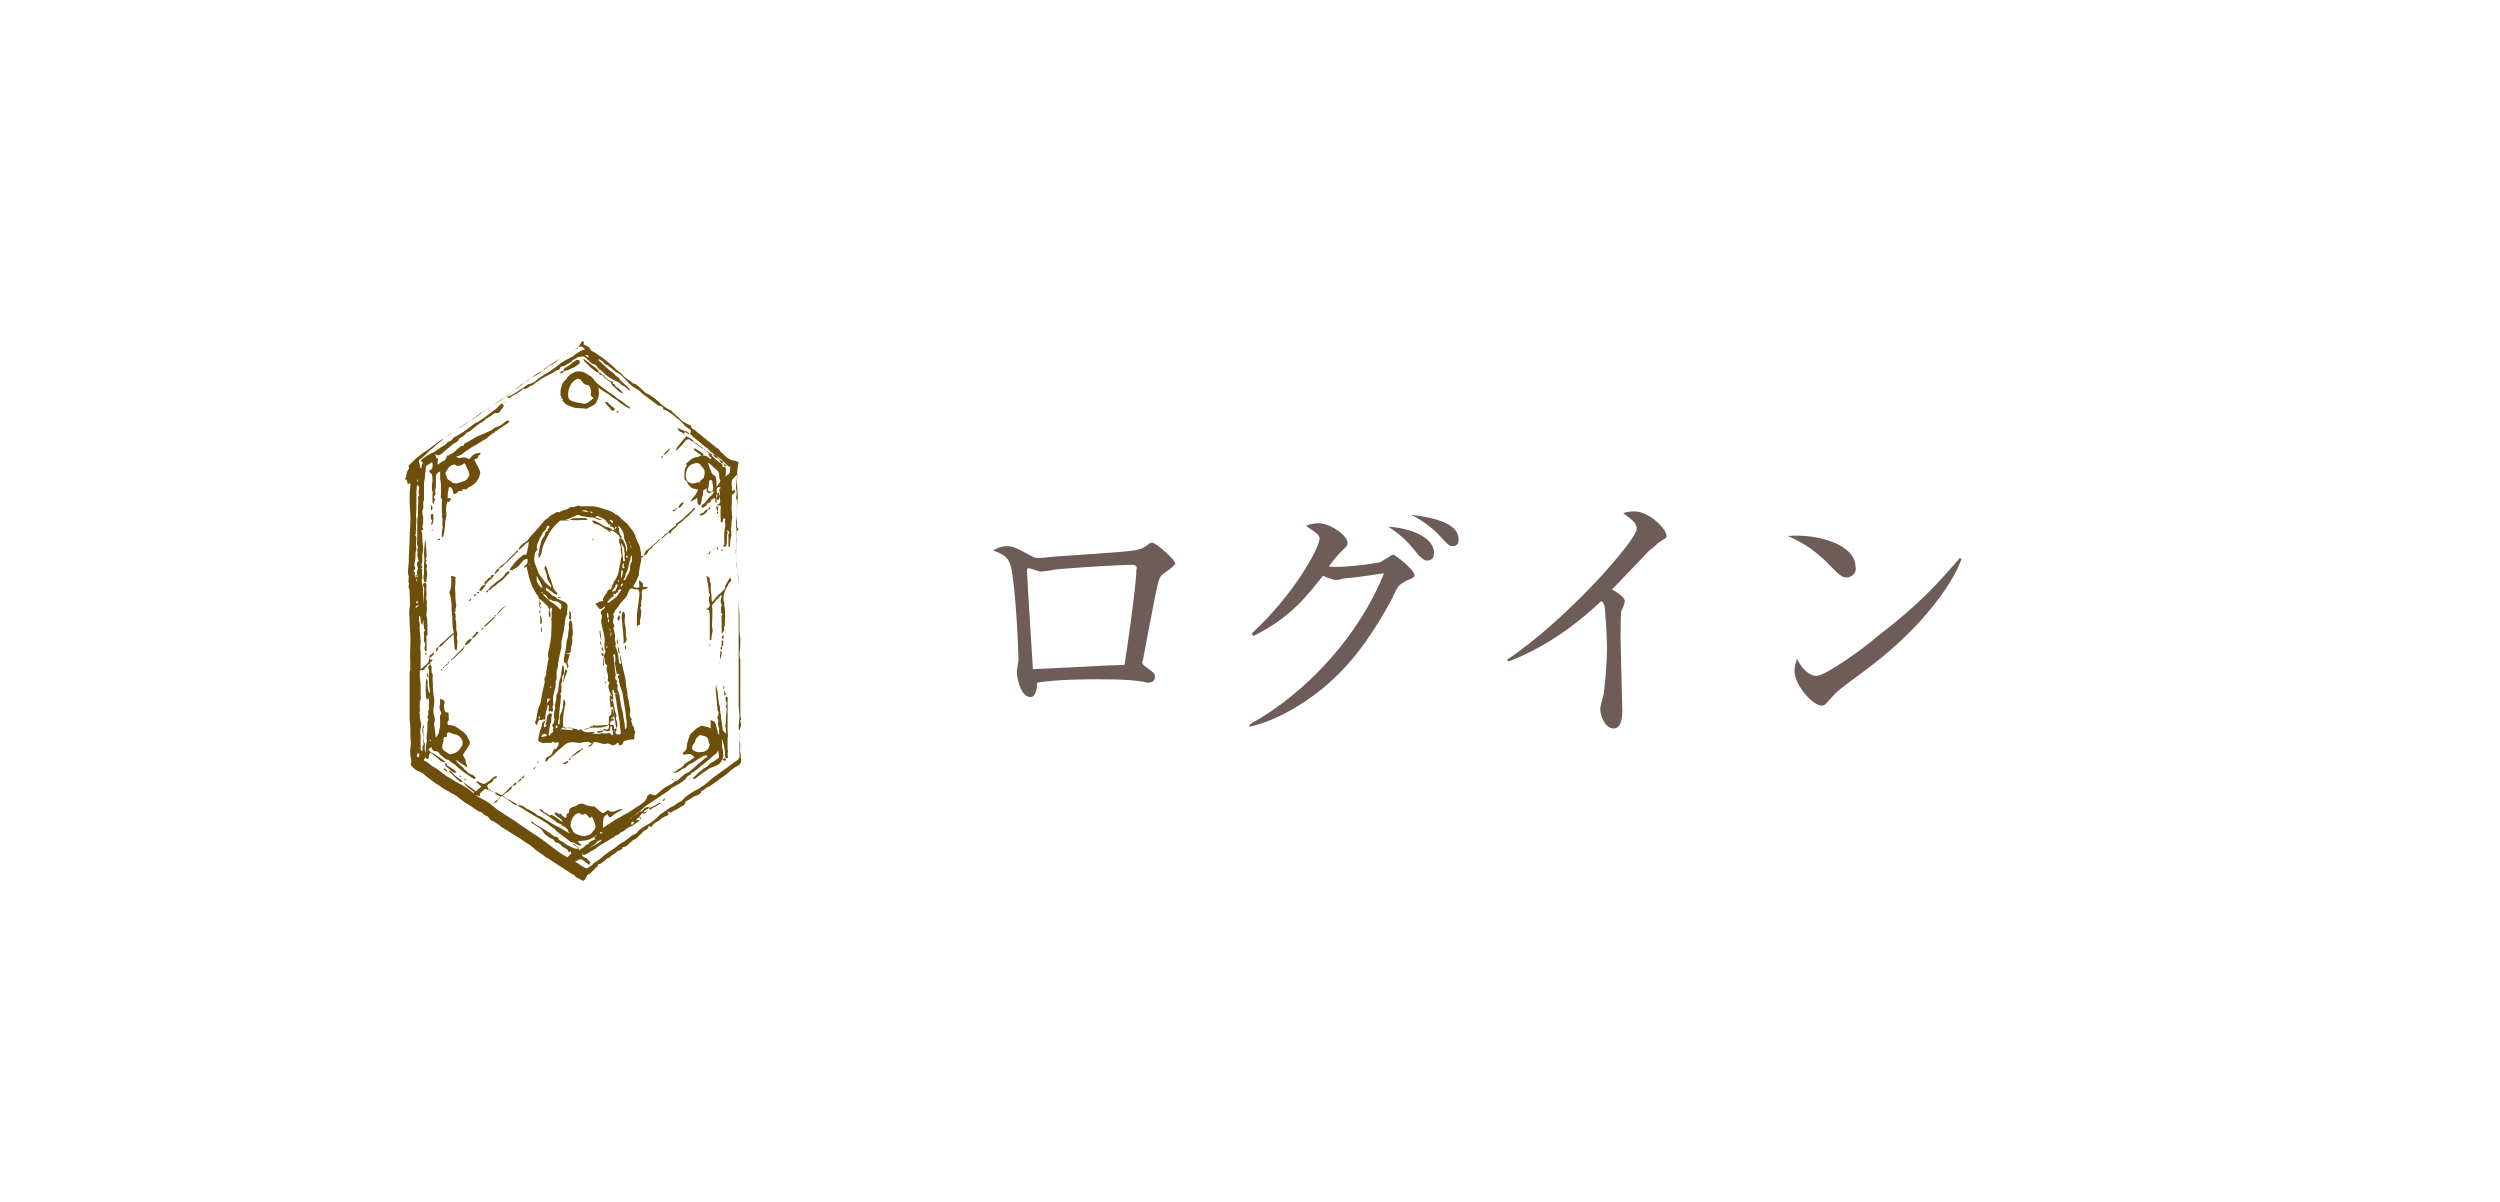 <?xml version="1.0" encoding="utf-8"?>
<!-- Generator: Adobe Illustrator 24.0.1, SVG Export Plug-In . SVG Version: 6.00 Build 0)  -->
<svg version="1.1" id="Layer_1" xmlns="http://www.w3.org/2000/svg" xmlns:xlink="http://www.w3.org/1999/xlink" x="0px" y="0px"
	 viewBox="0 0 294.8 141.7" style="enable-background:new 0 0 294.8 141.7;" xml:space="preserve">
<style type="text/css">
	.st0{fill:#6D5C57;}
	.st1{fill:#6D4F0B;}
</style>
<g>
	<path class="st0" d="M137.4,67.5c-0.7,0.5-0.7,0.5-1.2,2.9c-0.5,2.5-1.1,5.7-1.4,7.3c0,0.1-0.1,0.3-0.1,0.4c0,0.2,0.1,0.3,0.5,0.6
		c0.7,0.5,1,0.7,1,1.1c0,0.7-0.7,0.7-0.8,0.7s-0.4,0-0.5-0.1c-1.4-0.2-2.1-0.3-5.5-0.3c-3.7,0-6,0.2-7.1,0.4c0,0.5-0.1,1.7-0.8,1.7
		c-1.1,0-1.6-2.2-1.6-3c0-0.2,0.2-1.2,0.2-1.4c0-0.8-0.3-8.5-0.9-11c-0.3-1.1-0.8-1.4-2.1-1.9c0.4-0.2,0.9-0.5,1.6-0.5
		c0.8,0,1.3,0.3,2.8,1.1c0.5,0.3,0.7,0.3,1,0.3c0.4,0,1.9-0.2,2.3-0.2c1.4-0.1,7.8-0.5,9-0.7c1-0.2,1.2-0.4,1.6-0.7
		c0.2-0.2,0.3-0.2,0.5-0.2c0.4,0,2.7,2,2.7,2.5C138.1,67,138,67.1,137.4,67.5z M133.5,66.6c-0.9,0-4.9,0.2-8.5,0.5
		c-0.3,0-1.8,0.3-2.3,0.3c-0.2,0-1.2-0.4-1.4-0.4c-0.1,0-0.2,0-0.2,0.3c0,0.5,0.7,11.6,0.7,11.6c1,0,9.6-0.5,10.8-0.5
		c0.2-1.1,1.4-9.4,1.4-11.2C134.1,67,134.1,66.6,133.5,66.6z"/>
	<path class="st0" d="M147.4,85.4c6.7-3.7,12.9-10.5,15.8-17.8c-1.3,0.2-3.3,0.5-4.6,0.6c-0.2,0-0.8,0.2-1,0.2
		c-0.5,0-1.3-0.4-1.6-0.5c-2,2.5-3.8,4.9-8.2,7.1l-0.2-0.3c5-4.6,8-10.1,8-11.2c0-0.3-0.1-0.5-1.6-1.5c0.7-0.3,1.4-0.3,1.5-0.3
		c1.3,0,3.4,1.4,3.4,2.3c0,0.4-0.2,0.5-0.7,1c-0.5,0.5-0.6,0.6-1.5,1.8c1.4,0.2,5.2-0.3,6-0.5c0.3-0.1,1.4-0.9,1.6-0.9
		s2.5,1.8,2.5,2.4c0,0.3-0.1,0.3-1,0.7c-0.7,0.4-1,0.5-1.6,2c-2.8,5.2-5.3,8.2-7.9,10.4c-1.3,1.1-4.9,3.9-9,4.8L147.4,85.4z
		 M169.1,65.2c0,0.5-0.2,0.9-0.8,0.9c-0.4,0-0.5-0.2-1-0.6c-1.1-1.4-1.9-2.3-3.6-3.4C166.5,62.3,169.1,63.4,169.1,65.2z M172,63.6
		c0,0.8-0.5,0.8-0.7,0.8c-0.4,0-0.5-0.1-1.7-1.4c-0.3-0.3-1.4-1.4-3.2-2.3C168.8,61,172,61.6,172,63.6z"/>
	<path class="st0" d="M195.7,63.9c-0.3,0.2-0.5,0.5-1.2,1c-0.2,0.2-3.7,3.9-4.4,4.6c0.5,0.3,1.5,0.9,1.5,1.4c0,0.2-0.3,1-0.4,1.1
		c-0.1,0.2-0.1,2.5-0.1,3.2c0,1.4,0.2,7.5,0.2,8.7c0,0.6-0.1,2-1,2c-1.1,0-1.6-1.6-1.6-2.3c0-0.3,0.3-1.4,0.4-1.7
		c0.2-1.6,0.4-3.9,0.4-5.5c0-1.1-0.2-4.4-0.3-5c-0.1-0.2-0.2-0.5-0.4-0.5c-2,1.9-5.9,5.2-10.9,7.1l-0.2-0.2
		C184.9,73,193,63.6,193,62.4c0-0.7-0.4-1-1.6-1.9c0.4-0.1,0.7-0.2,1.3-0.2c1.8,0,3.8,2.1,3.8,2.8C196.6,63.4,196.5,63.4,195.7,63.9
		z"/>
	<path class="st0" d="M217.7,68.1c-0.5,0-0.9-0.4-1.9-1.4c-2.2-2.3-3.9-3-5-3.5c3.7-0.3,8,1.1,8,3.6C219,67.5,218.4,68.1,217.7,68.1
		z M220.4,78.7c-0.6,0.5-3.5,2.5-4.1,3.2c-0.2,0.2-0.8,0.9-1,1.1c-0.2,0.2-0.4,0.2-0.5,0.2c-1.1,0-3.2-2.5-3.2-4.1
		c0-0.5,0.2-1.1,0.3-1.4c0.7,1.4,1.6,2,2.3,2c1.1,0,5.9-3.5,7.1-4.6c5-3.8,7.3-6.4,9.8-9.3l0.2,0.1
		C230.6,68.1,227.3,73.5,220.4,78.7z"/>
</g>
<g>
	<path class="st1" d="M68.7,40.2c0.2,0.2,0.2,0.2,0.1,0.4c0.4,0.2,0.7,0.3,0.9,0.7l0.1,0.1c0.5,0.2,0.9,0.6,1.4,0.9
		c0.5,0.4,1,0.8,1.5,1.3c0.3,0.3,0.6,0.4,0.8,0.7c0.3,0.4,0.8,0.5,1.1,0.9c0,0,0,0,0.1,0c0.6,0.2,0.9,0.7,1.4,1.1
		c0.1,0.1,0.2,0.1,0.4,0.2c0.5,0.3,1,0.7,1.4,1.1c0.4,0.3,0.7,0.6,1.2,0.8c0.1,0,0.1,0.1,0.2,0.2c0.3,0.3,0.6,0.5,0.9,0.8
		c0.2,0.2,0.4,0.4,0.7,0.5c0.1,0.1,0.2,0.1,0.4,0.2c0.1,0,0.2,0.1,0.2,0.2c0,0.2,0.2,0.3,0.4,0.4c0.4,0.3,0.7,0.6,1.1,0.9
		c0.5,0.4,1,0.8,1.5,1.2c0.2,0.1,0.4,0.3,0.5,0.5c0.3,0.2,0.5,0.5,0.8,0.7c0.2,0.1,0.4,0.3,0.7,0.3c0.2,0,0.4,0.1,0.6,0.2
		c-0.1,0.6-0.2,1.1-0.2,1.7c0,0.4-0.1,0.8-0.1,1.2c0,0.1,0,0.2,0,0.2c0.1,0.4,0.1,0.4,0,1.1c0,0.1,0.1,0.2,0.1,0.4
		c0,0.4,0,0.8,0,1.3c0,0.3,0,0.7-0.1,1.1c0,0.2,0,0.4,0,0.6c0.1,0.6,0.1,1.2,0,1.8c0.2,0.2-0.1,0.5,0,0.7c0,0.2-0.1,0.5,0,0.7
		c0,0.2,0,0.4,0,0.7c0,0.2,0.1,0.4,0.1,0.7c0.1,0.8,0.2,1.6,0.2,2.4c0,0.5,0,1.1,0,1.6c0,0.7,0.1,1.3,0.1,2c0,0.4,0,0.8,0,1.3
		c0,0.4,0,0.8,0.1,1.2c0,0.1,0,0.3,0,0.4c0,0.5,0,0.9-0.1,1.4c0,0.3,0,0.5,0.1,0.8c0,0.6,0,1.1,0,1.7c0,1,0,1.9,0,2.9
		c0,0.6,0,1.1,0,1.7c0,0.1,0,0.2,0,0.2c0,0.2,0.2,0.5,0,0.7v0.1c0.2,0.4,0,0.7-0.1,1c0,0.2,0,0.4,0,0.7c0,0.1,0,0.3,0,0.4v0.1
		c0.2,0.5,0,1,0.1,1.4c0.1,0.3,0,0.7,0.1,1c0,0.3-0.2,0.5-0.4,0.6c-0.4,0.2-0.8,0.5-1.1,0.8s-0.7,0.5-1.1,0.8
		c-0.3,0.3-0.7,0.5-1.1,0.8c-0.1,0.1-0.4,0.1-0.5,0.3c-0.1,0.1-0.3,0.2-0.5,0.3l0,0c-0.1,0.5-0.7,0.5-1,0.7
		c-0.2,0.2-0.5,0.3-0.8,0.5c-0.1,0-0.1,0.1-0.1,0.2s-0.1,0.1-0.1,0.2c-0.2,0.1-0.3,0.2-0.5,0.3c-0.2,0.1-0.3,0.2-0.5,0.3
		c-0.2,0.1-0.3,0.1-0.4,0.2c-0.2,0.2-0.3,0.1-0.6,0c0.2,0.3,0.2,0.4-0.1,0.5c-0.2,0.1-0.5,0.2-0.7,0.4c-0.3,0.3-0.8,0.4-1,0.8
		c0,0.1-0.2,0.1-0.2,0.1c-0.1,0-0.1-0.1-0.2-0.1c-0.1,0.4-0.2,0.4-0.6,0.6l-0.1,0.1c-0.1,0.2-0.3,0.3-0.5,0.5
		c-0.1,0.1-0.2,0.2-0.3,0.3C74.9,99,74.8,99,74.8,99c-0.1,0-0.2,0.1-0.3,0.2c-0.3,0.2-0.5,0.6-1,0.7h-0.1c0,0.4-0.4,0.3-0.6,0.5
		s-0.4,0.3-0.7,0.5c-0.1,0.1-0.3,0.3-0.4,0.3c-0.2,0-0.2,0.2-0.4,0.3c-0.1,0-0.2,0.2-0.4,0.3c-0.1,0-0.1,0.1-0.2,0.1
		c-0.2,0-0.2,0-0.2,0.2c0,0,0,0.1-0.1,0.1c-0.2,0.2-0.5,0.5-0.7,0.7l-0.1,0.1c-0.4,0.1-0.4,0.4-0.6,0.7c-0.2,0.2-0.2,0.2-0.4,0.1
		c-0.3-0.2-0.7-0.3-0.9-0.6c0-0.1-0.1-0.1-0.2-0.1c-0.8-0.5-1.5-1-2.3-1.5c-0.4-0.3-0.9-0.5-1.2-0.8c-0.4-0.3-0.8-0.5-1.2-0.9
		c-0.3-0.3-0.6-0.4-1-0.7c-0.2-0.1-0.4-0.3-0.6-0.4c-0.7-0.4-1.4-0.9-2.1-1.3c-0.2-0.2-0.5-0.4-0.7-0.5c-0.1-0.1-0.2-0.2-0.4-0.2
		c-0.1,0-0.2-0.2-0.3-0.3c-0.1-0.1-0.2-0.3-0.4-0.3c-0.2-0.1-0.3-0.2-0.4-0.3l-0.1-0.1c-0.7-0.2-1.1-0.7-1.7-1
		c-0.4-0.2-0.8-0.6-1.1-0.8c0,0,0,0-0.1-0.1c-0.5-0.3-0.9-0.5-1.4-0.8c-0.4-0.2-0.7-0.5-1.1-0.7c-0.4-0.3-0.8-0.6-1.2-0.9
		c-0.2-0.2-0.4-0.4-0.7-0.5c-0.4-0.1-0.6-0.3-0.9-0.6c-0.2-0.2-0.2-0.3-0.1-0.5c0,0,0-0.1,0-0.2c-0.1-0.5-0.2-1-0.1-1.6
		c0.1-0.4,0-0.8,0-1.2c0-0.7,0-1.3-0.1-2c0-0.1,0-0.3,0-0.5c0-0.5,0-1.1,0-1.6c0-0.7,0-1.3,0-2c0-0.4,0-0.8,0-1.2
		c0-0.2,0-0.5,0.1-0.7c0-0.2-0.1-0.4,0-0.5c-0.1-1,0-2.1,0-3.1c0-0.7-0.1-1.3-0.1-2c0-0.5-0.1-1.1,0-1.6c0.1-0.6,0-1.2,0-1.8
		c0-0.2,0-0.4-0.1-0.6s0.1-0.4,0-0.6c-0.1-0.1,0-0.4,0-0.7c-0.2-0.6,0-1.2,0-1.8c0-0.9,0.1-1.9,0.1-2.8c0-0.7,0.1-1.5,0.1-2.2
		s-0.1-1.5-0.1-2.2c0-0.6,0-1.1,0.1-1.7c0-0.1,0-0.2,0-0.3c-0.1,0-0.2,0-0.3,0.1c-0.1-0.3-0.1-0.6-0.4-0.6c0.1-0.1,0.2-0.2,0.2-0.3
		c0-0.3,0.1-0.7,0.3-0.9c0.1-0.2-0.1-0.3,0-0.4c0.2-0.2,0.3-0.3,0.5-0.5c0.4-0.4,0.8-0.7,1.2-1c0.5-0.3,1-0.7,1.4-1
		c0.3-0.2,0.6-0.5,1-0.7c0.6-0.3,1.2-0.8,1.8-1.2c0.4-0.3,0.8-0.6,1.2-0.8c0.6-0.3,1-0.6,1.5-1c0.4-0.3,0.8-0.6,1.2-0.8
		c0.4-0.3,0.8-0.5,1.2-0.8c0.2-0.1,0.3-0.2,0.5-0.4c0.5-0.3,1-0.7,1.4-1s0.8-0.6,1.2-0.9c0.3-0.2,0.6-0.4,1-0.6
		c0.4-0.2,0.7-0.5,1-0.8c0.3-0.2,0.6-0.4,0.9-0.6c0.6-0.4,1.2-0.7,1.7-1.1c0.1-0.1,0.3-0.1,0.4-0.2c0.1-0.1,0.3-0.1,0.4-0.2
		c0.1-0.1,0.2-0.2,0.4-0.2C68.5,40.4,68.6,40.3,68.7,40.2z M84.6,60.3C84.7,60.3,84.7,60.3,84.6,60.3c0.1-0.3,0.1-0.6,0.1-0.8
		l-0.1-0.1C84.5,59.7,84.4,60,84.6,60.3c-0.1,0.2-0.1,0.2,0.1,0.3C84.7,60.5,84.7,60.4,84.6,60.3z M71.4,44.2
		c-0.2-0.3-0.6-0.6-0.8-0.7c-0.2-0.3-0.3-0.5-0.7-0.6c-0.1,0-0.2-0.1-0.3-0.2c-0.1-0.2-0.4-0.3-0.5-0.5c-0.3-0.3-0.6-0.1-0.9-0.1
		c-0.2,0.1-0.5,0.3-0.7,0.4c-0.1,0-0.1,0.1-0.1,0.2c0,0,0,0,0.1,0.1c0.1-0.1,0.2-0.2,0.4-0.3c0.1-0.1,0.3-0.1,0.4,0s0.1,0.3,0,0.4
		c-0.3,0.2-0.5,0.4-0.8,0.5s-0.5,0.3-0.8,0.3c-0.1,0-0.2,0.1-0.3,0.2C66.3,44,66.2,44,66.2,44c-0.2,0.1-0.1-0.1-0.1-0.2
		c0.2,0,0.4,0,0.4-0.3l0.1-0.1c0.2-0.1,0.3-0.2,0.5-0.3c0.1-0.1,0.3-0.2,0.4-0.4c-0.1,0-0.2,0-0.2,0c-0.2,0.1-0.3,0.2-0.5,0.3
		s-0.3,0.2-0.5,0.2c-0.3,0-0.2,0.3-0.4,0.4h-0.1c-0.1,0.1-0.3,0.1-0.4,0.2c-0.2,0.2-0.5,0.3-0.7,0.4c-0.3,0.2-0.6,0.3-0.9,0.5
		c-0.2,0.2-0.5,0.3-0.7,0.5c-0.1,0.1-0.4,0.3-0.5,0.3c-0.3,0.1-0.5,0.5-0.9,0.3l-0.1,0.1c-0.1,0.1-0.1,0.2-0.2,0.2
		c-0.4,0.3-0.9,0.5-1.3,0.8c-0.2,0.1-0.2,0-0.3-0.1c0.2-0.1,0.3-0.1,0.5-0.2c0.7-0.4,1.3-0.8,2-1.3h0.1l0.5-0.2
		c0.2-0.1,0.4-0.3,0.5-0.4c0.3-0.2,0.6-0.4,0.9-0.6c0.6-0.3,1.1-0.7,1.6-1.1c0.5-0.4,1.1-0.7,1.7-1c0,0,0,0,0.1-0.1
		c0.4-0.3,0.8-0.6,1.3-0.7l0,0l-0.1-0.1c-0.4-0.3-0.4-0.3-0.8-0.1c-0.2,0.1-0.4,0.3-0.6,0.4c-0.5,0.2-1,0.6-1.5,0.9
		c-0.2,0.2-0.4,0.3-0.6,0.5c-0.4,0.2-0.8,0.4-1.1,0.7c-0.1,0.1-0.3,0.2-0.5,0.3s-0.5,0.3-0.7,0.4c-0.5,0.4-1,0.9-1.6,1.1l-0.1,0.1
		c-0.4,0.3-0.8,0.7-1.2,1s-0.9,0.6-1.4,0.9c-0.3,0.2-0.5,0.4-0.8,0.6c-0.6,0.4-1.2,0.7-1.7,1.1c-0.1,0.1-0.2,0.2-0.4,0.3
		c-0.5,0.4-1.1,0.7-1.6,1.1c-0.4,0.2-0.7,0.5-1.1,0.7c-0.1,0.1-0.2,0.1-0.3,0.2c-0.1,0.1-0.3,0.2-0.4,0.3c-0.1,0-0.1,0-0.2,0.1
		c-0.3,0.4-0.8,0.6-1.1,1c-0.2,0.2-0.5,0.3-0.7,0.6c-0.3,0.3-0.6,0.6-0.9,0.8c-0.2,0.1-0.2,0.2-0.2,0.4c0.1,0.2,0.1,0.5,0.2,0.7
		c0,0,0.1,0,0.1,0.1c0-0.2,0-0.4,0.1-0.6c0.1-0.1,0-0.2,0-0.2c-0.1-0.1-0.1-0.1-0.2-0.2c0.4-0.4,1.1-0.8,1.6-1l0,0
		c0.2-0.2,0.5-0.3,0.7-0.5c0.3-0.2,0.7-0.3,0.9-0.7c0.3,0,0.5-0.2,0.7-0.5c0.1-0.1,0.1-0.1,0.2-0.1c0.3-0.2,0.7-0.4,1-0.6
		c0.3-0.2,0.5-0.4,0.8-0.6c0.3-0.2,0.5-0.5,0.9-0.5l0.1-0.1l0,0c0,0.1,0.1,0.1,0.1,0.2c-0.3,0.2-0.6,0.5-0.9,0.7
		c-0.1,0.1-0.3,0.3-0.4,0.3c-0.4,0.1-0.5,0.5-0.8,0.6c-0.1,0-0.2,0.2-0.3,0.2c0,0-0.1,0-0.1,0.1c-0.1,0.3-0.4,0.4-0.6,0.5
		c-0.4,0.4-0.9,0.7-1.3,1.1c-0.3,0.2-0.5,0.5-0.9,0.1c0.1,0.2,0.1,0.5,0.2,0.5c0.2,0.1,0.2,0.3,0.1,0.4c0,0.1,0,0.2,0,0.4
		c0.2-0.1,0.4-0.3,0.6-0.4c0.3-0.1,0.5-0.4,0.5-0.7c0.1,0,0.3,0.1,0.3-0.1c0.4-0.1,0.7-0.4,1-0.7c0.2-0.1,0.3-0.4,0.6-0.3l0.1-0.1
		c0-0.2,0.2-0.3,0.3-0.3c0.2-0.1,0.5-0.3,0.7-0.4c0.4-0.3,0.8-0.4,1.2-0.6c0.4-0.2,0.8-0.3,1.1-0.5c0.1-0.1,0.3-0.2,0.4-0.3
		c0.4-0.1,0.8-0.3,1.1-0.6c0.1-0.1,0.3-0.2,0.4-0.2c0,0,0.1,0,0.2,0.1c-0.4,0.4-0.9,0.6-1.4,1c-0.1,0.1-0.3,0.1-0.4,0.3
		c-0.1,0.1-0.1,0.1-0.2,0.1c-0.1,0.1-0.2,0.2-0.4,0.3c-0.1,0.1-0.2,0.2-0.3,0.3c-0.6,0.3-1.1,0.7-1.7,1c-0.2,0.1-0.4,0.3-0.6,0.4
		c-0.4,0.2-0.7,0.7-1.3,0.7c0.2,0.2,0.3,0.3,0.5,0.2c0.3-0.1,0.6-0.1,0.9,0.1c0,0,0.1,0,0.2,0c0.3-0.5,0.7-0.7,1.3-0.7
		c0,0.1-0.1,0.1-0.1,0.2c-0.1,0.1-0.2,0.1-0.2,0.2c0,0.3-0.3,0.3-0.5,0.4c0.2,0.3,0.3,0.6,0.5,0.9c0.1,0.3,0.3,0.5,0.2,0.8
		c-0.1,0.6-0.5,1.1-1,1.4c-0.1,0.1-0.3,0.1-0.4,0.2c-0.2,0.3-0.4,0.2-0.6,0.2h-0.1c0,0.1,0,0.1,0,0.2c-0.1,0-0.2,0-0.3,0
		S54,57.9,54,58c-0.1,0.2-0.3,0.2-0.5,0.3c0-0.2-0.1-0.3-0.1-0.4c0-0.1-0.1-0.3-0.2-0.4c-0.1-0.1-0.3-0.1-0.3,0.1
		c0,0.2-0.1,0.5-0.1,0.7c0,0.4,0,0.8-0.1,1.1c-0.1,0.2-0.1,0.5-0.1,0.8c0.1,0.5,0,0.9-0.1,1.3c0,0.6-0.1,1.2-0.2,1.7
		c0,0.1-0.1,0.1-0.1,0.2c0-0.1-0.1-0.1-0.1-0.2c0-0.1,0-0.2,0-0.3c0-0.3,0.1-0.6,0.1-0.8c-0.1-0.4,0.1-0.8-0.1-1.2v-0.1
		c0.1-0.1,0-0.3,0-0.4c0-0.4,0-0.7,0-1.1c0-0.2,0.1-0.4-0.1-0.6c-0.1-0.1,0-0.2,0-0.4c0-0.4,0-0.7,0-1.1c0-0.3-0.1-0.6-0.1-0.9
		c0-0.2,0-0.4,0-0.7c-0.3,0.1-0.5,0.3-0.5,0.6s0,0.6,0,1c0,0.2,0,0.4-0.1,0.6c0,0.2,0.1,0.5,0,0.6c-0.3,0.2,0,0.4,0,0.5V59
		c-0.2,0.1-0.1,0.3-0.1,0.5c-0.1-0.2-0.2-0.2-0.2-0.3c0-0.3,0-0.7,0-1c0-0.1,0.1-0.1,0-0.2c-0.1-0.4-0.1-0.8,0-1.2
		c0-0.3,0-0.6-0.1-0.9l-0.1-0.1c-0.2-0.1-0.3-0.3,0-0.4C51,55.3,51,55.1,51,55c0-0.2,0.1-0.3-0.1-0.5c-0.1,0.1-0.3,0.2-0.4,0.3
		c-0.3,0.1-0.3,0.3-0.3,0.5c0,0.3-0.1,0.7-0.1,1c0,0.2-0.1,0.5-0.1,0.7c0,0.6,0,1.2,0,1.9c0,0.1-0.1,0.3-0.1,0.4
		c0,0.3,0.1,0.6-0.1,0.9v0.1c0,0.2,0,0.4,0.1,0.6c0,0.2,0,0.5,0,0.7c0,0.3-0.2,0.5,0,0.8c0,0,0,0.1-0.1,0.1s-0.1,0-0.1,0.2
		c0.1,0.2,0.1,0.4,0.1,0.6c0,0.1,0,0.1,0,0.2c0,0.4,0.1,0.9,0.1,1.3c0,0.2-0.1,0.5-0.1,0.7s0,0.5,0,0.7s-0.2,0.4,0,0.6v0.1
		c-0.1,0.1-0.2,0.2,0,0.3c-0.1,0.3,0,0.5,0,0.8v0.1c-0.1,0.3-0.1,0.5,0,0.8c0.1,0.4,0.1,0.9,0.1,1.3c0,0.7,0,1.3,0,2
		c0,0.5,0,1-0.1,1.5c-0.3-0.3-0.1-0.7-0.3-1.1c-0.1,0.1-0.1,0.2-0.1,0.3c0,0.3,0.1,0.6,0.1,0.8c0,0.1,0,0.1,0,0.2
		c-0.1,0.1,0,0.2,0,0.3c0,0.5,0.1,1,0.1,1.5c0,0.4-0.1,0.7,0,1.1c0,0.2,0,0.4,0,0.6c0,0.5,0,0.9,0,1.5c0.3-0.2,0.5-0.4,0.7-0.6
		c0.3-0.2,0.3-0.5,0.3-0.8c0.1,0.3,0.1,0.3,0.4,0.3l0,0c0,0.1,0,0.1-0.1,0.2c-0.2,0.1-0.3,0.2-0.3,0.3c-0.1,0.1-0.3,0.1-0.3,0.3
		c0,0-0.1,0.1-0.2,0.2c0,0.1-0.1,0.3-0.4,0.2l-0.2,0.1c0,0.2,0,0.4,0,0.6c0,0.4,0.1,0.7,0.1,1.1c0,0.3,0,0.6,0,1
		c0,0.3,0.1,0.6-0.1,0.9c0,0,0,0.1,0,0.2c0,0.2,0,0.4,0,0.6s0.1,0.4-0.1,0.5c0,0,0.1,0,0.1,0.1c0,0.3,0,0.6,0.1,1
		c0.1,0.3,0.1,0.5,0,0.8s0,0.6,0,0.9c0,0.4,0,0.8,0,1.2c0,0.1,0,0.3,0,0.4s0.1,0.1,0.2,0.2c0-0.3,0-0.5,0.1-0.7s0-0.4,0-0.5
		c0-0.2,0-0.4,0-0.6s-0.1-0.5-0.1-0.7s0.1-0.5,0.1-0.7c0,0.2,0.2,0.4,0,0.5V86c0.1,0.6-0.1,1.2,0.2,1.7v0.1c0,0.3-0.1,0.6,0.1,0.9
		c0.1,0.2,0,0.4,0,0.6c0,0.1-0.1,0.1-0.2,0.2c0,0.1,0,0.2,0,0.2c0.4,0.1,0.6,0.4,0.9,0.6c0.4,0.2,0.8,0.5,1.2,0.8s0.8,0.6,1.2,0.8
		c0.4,0.3,0.9,0.5,1.4,0.8c0.4,0.2,0.7,0.5,1.1,0.8c0.1,0,0.1,0.1,0.2,0.1l0,0c0,0.1,0.1,0.2,0.1,0.2c0.4,0.2,0.7,0.4,1.1,0.6
		c0.2,0.1,0.3,0.2,0.5,0.3c0.4,0.3,0.7,0.6,1.1,0.9c0.2,0.1,0.4,0.2,0.5,0.3c0.5,0.3,0.9,0.6,1.4,0.9c0.3,0.2,0.7,0.5,1,0.7
		c0.5,0.3,1,0.7,1.5,1c0.2,0.1,0.4,0.3,0.6,0.4c0.5,0.4,1.1,0.8,1.6,1.2c0.5,0.4,1,0.7,1.5,1c0.1-0.1,0.3-0.3,0.5-0.5
		c-0.1,0,0-0.4-0.3-0.1c0,0,0,0-0.1-0.1c0-0.1,0-0.1-0.1-0.2c-0.2-0.2-0.6-0.3-0.7-0.5c-0.2-0.3-0.5-0.3-0.7-0.4c0,0-0.1,0-0.1-0.1
		c-0.1-0.3-0.5-0.3-0.7-0.5c-0.4-0.3-0.5-0.3-0.7-0.7c-0.1-0.1-0.2-0.3-0.3-0.3c-0.3-0.2-0.6-0.4-0.9-0.6c-0.1,0-0.1-0.1-0.2-0.2
		c0.2-0.1,0.3,0.1,0.4,0.2c0.6,0.4,1.2,0.7,1.8,1.1c0.3,0.2,0.5,0.5,0.9,0.5c0,0,0.1,0,0.1,0.1c0.1,0.3,0.4,0.4,0.6,0.5
		c0.1,0.1,0.2,0.2,0.4,0.3c0.2,0.1,0.4,0.2,0.6,0.3c0.3,0.1,0.5,0.3,0.9,0.1c-0.3-0.2-0.5-0.4-0.7-0.5c-0.5-0.4-1.1-0.8-1.6-1.2
		c-0.2-0.2-0.5-0.3-0.6-0.6c-0.2,0-0.3-0.2-0.5-0.3c-0.7-0.6-1.6-1-2.4-1.5C62,95.6,61.6,95.3,61,95c0.4-0.1,0.7,0,1,0.3
		c0.2,0.1,0.4,0.2,0.6,0.3c0.2,0.1,0.3,0.2,0.5,0.3c0.1,0.1,0.3,0.3,0.4,0.3c0.4,0.1,0.7,0.4,1.1,0.6c0.3,0.2,0.6,0.4,1,0.6
		c0.5,0.2,0.9,0.5,1.4,0.8c0.1,0,0.1,0,0.2,0C67.1,98.1,67,98.1,67,98c0-0.2-0.2-0.3-0.3-0.4c-0.1-0.2-0.4-0.1-0.5-0.4h-0.1
		c-0.1-0.1-0.3-0.1-0.4-0.2c-0.5-0.4-1.1-0.8-1.7-1.2c-0.2-0.1-0.3-0.2-0.4-0.4c0.2,0,0.3,0.1,0.4,0.2s0.1,0.1,0.2,0.2
		c0.1,0,0.2,0.1,0.2,0.1c0.2,0,0.3,0.4,0.6,0.2h0.1c0.3,0.2,0.7,0.4,1,0.7c0.1,0,0.1,0.1,0.2,0.1c0-0.2-0.1-0.3-0.3-0.4
		c-0.2-0.2-0.4-0.3-0.6-0.5v-0.1c0,0,0.1-0.1,0.2-0.1s0.1,0.1,0.2,0.1c0.1,0.1,0.3,0.2,0.4,0.2l0,0c0.1,0.1,0.2,0.2,0.4,0.3
		c0.1,0.1,0.2,0,0.2-0.1c0-0.2,0-0.4,0.2-0.4c0.1,0,0.1-0.1,0.1-0.2c0-0.4,0.3-0.5,0.6-0.6c0.1,0,0.3-0.1,0.4-0.2
		c0.2-0.1,0.5-0.2,0.7-0.1c0.4,0.2,0.8,0.3,1.3,0.3l0,0c0.2,0.2,0.5,0.4,0.7,0.6s0.3,0.2,0.5,0.1s0.3-0.2,0.4-0.3
		c0.1,0.1,0.2,0.2,0.3,0.2s0.3,0,0.4,0c0.4-0.2,0.7-0.3,1.1-0.3c-0.5,0.3-1,0.5-1.4,0.9c-0.1,0.1-0.2,0.1-0.3,0s-0.1-0.2-0.2-0.3
		c-0.2,0.2-0.4,0.3-0.4,0.4c-0.1,0.4-0.1,0.7-0.1,1.2c0.1,0,0.2-0.1,0.2-0.1c0.4-0.3,0.8-0.5,1.2-0.8c0.3-0.2,0.6-0.3,0.9-0.5
		c0.2-0.2,0.5-0.2,0.7-0.4c0.4-0.2,0.7-0.5,1.1-0.7c0.4-0.3,0.9-0.5,1.1-1.1c0-0.1,0.1-0.2,0.1-0.2c0.2-0.2,0.3-0.2,0.5-0.1
		s0.3,0.1,0.5,0c0.2-0.2,0.5-0.4,0.7-0.6c0.4-0.4,1-0.5,1.4-0.9l0.1-0.1c0.2,0.1,0.2-0.1,0.3-0.1c0.4-0.3,0.7-0.7,1.2-0.9
		c0.1,0,0.1-0.1,0.2-0.1c0.3-0.3,0.6-0.5,0.9-0.8c0.2-0.2,0.4-0.3,0.6-0.5c0.2-0.1,0.3-0.4,0.6-0.4c0-0.1,0-0.1,0-0.2
		c-0.5-0.1-0.8,0.3-1.2,0.5c-0.3,0.2-0.5,0.4-0.9,0.5l-0.1,0.1c-0.2,0.1-0.3,0.3-0.5,0.4c-0.2,0-0.3,0.1-0.4,0.2
		c-0.2,0.1-0.3,0.2-0.5,0.3c-0.1,0-0.3,0.1-0.5-0.1c0.4,0.1,0.5-0.2,0.7-0.3c0.1,0,0.1-0.1,0.2-0.1c0.1-0.1,0.3-0.2,0.4-0.3
		c0.1-0.1,0-0.2,0.1-0.2c0.3-0.2,0.5-0.3,0.8-0.5c0.1-0.1,0.2-0.2,0.4-0.3c-0.2-0.2-0.4-0.4-0.6-0.4S80.8,89,80.6,89
		c0,0,0,0-0.1-0.1c0-0.1,0.1-0.2,0.1-0.2c0.3-0.2,0.4-0.4,0.4-0.8c0-0.2,0.1-0.5,0.2-0.8c0.1-0.2,0.1-0.4,0.2-0.5s0.2-0.2,0.3-0.3
		c0.2-0.2,0.4-0.4,0.6-0.5s0.4-0.3,0.6-0.2c0.3,0.1,0.6,0.1,0.9,0.3c0-0.3,0-0.7,0-1c0.1,0,0.1,0.1,0.2,0.1c0.2,0,0.3,0.1,0.4,0.4
		c0.1,0.4,0.2,0.8,0.3,1.2c0,0,0,0,0.1,0c0-0.2,0-0.5,0-0.7c0-0.1-0.1-0.2-0.1-0.3c0-0.2-0.1-0.3,0-0.5c0,0,0-0.1,0-0.2
		c-0.1-0.2-0.2-0.3,0-0.5v-0.1c0-0.2,0.1-0.3,0-0.4s-0.1-0.3-0.1-0.4c-0.1-0.7-0.1-1.3-0.2-2c0-0.2,0-0.4,0-0.7
		c0.1,0.1,0.2,0.1,0.1,0.1c-0.1,0.2,0.1,0.4,0.1,0.6c0.1,0.6,0.1,1.3,0.3,1.9v0.1c0,0.2,0,0.5,0.1,0.7c0,0.6,0.2,1.2,0.2,1.8
		c0,0.2,0.3,0.3,0.3,0.5h0.1c0-0.1,0-0.2,0-0.3c0-0.1,0-0.2,0-0.3c0-0.1-0.1-0.2-0.1-0.3c0.1-0.2,0.1-0.5,0.1-0.7c0-0.1,0-0.3,0-0.4
		c0-0.4,0.2-0.8,0-1.2v-0.1c0.2-0.2,0.1-0.4,0-0.5c-0.1-0.2,0-0.4,0-0.6c0.2,0.1,0.3,0.2,0.2,0.4c0,0.1,0,0.2,0,0.3
		c0,0.5,0,0.9,0,1.4c0,0.1,0,0.3,0,0.4c0,0.2,0,0.4,0,0.7c0,0.3,0,0.6,0,1c0,0.2,0.1,0.5,0,0.7c0,0.2,0,0.4,0,0.6c0,0.1,0,0.3,0,0.4
		s0,0.3,0,0.4c0.1,0.2,0,0.3,0,0.5c0,0.1,0,0.3,0.1,0.5c-0.4,0-0.4,0-0.4-0.3c0-0.6-0.1-1.2-0.3-1.8c0-0.1-0.1-0.1-0.1-0.2
		c0.1,0.4,0,0.8,0.1,1.2c0.1,0.4,0.2,1-0.1,1.4C85,89.8,85,89.9,84.9,90c-0.2,0.2-0.5,0.3-0.7,0.4c-0.3,0.1-0.6,0.2-0.8,0.4
		c-0.5,0.3-0.9,0.6-1.4,1c-0.1,0.1-0.2,0.1-0.3-0.1c0.3-0.1,0.4-0.4,0.7-0.6s0.5-0.5,0.8-0.6s0.4-0.5,0.8-0.6
		c0.3-0.2,0.6-0.4,0.8-0.6c0-0.3-0.1-0.5-0.1-0.8c-0.1,0.2-0.2,0.3-0.3,0.4c-0.4,0.3-0.8,0.7-1.2,1s-0.7,0.6-1.1,0.9
		c-0.2,0.1-0.3,0.3-0.5,0.3l-0.1,0.1c0,0.1-0.1,0.2-0.2,0.2c-0.2,0.1-0.4,0.3-0.5,0.5c-0.1,0.1-0.3,0.2-0.4,0.3
		c-0.2,0.2-0.5,0.3-0.8,0.5c-0.2,0.1-0.4,0.2-0.5,0.3c-0.3,0.3-0.8,0.6-1.1,0.8c-0.6,0.4-1.2,0.8-1.8,1.2c-0.3,0.2-0.5,0.5-0.8,0.7
		s-0.6,0.5-0.9,0.7s-0.6,0.4-0.7,0.6c0,0,0,0.1-0.1,0.1c-0.4,0.1-0.6,0.4-0.9,0.6c-0.5,0.3-1,0.6-1.4,1c-0.2,0.2-0.5,0.3-0.7,0.4
		s-0.3,0.1-0.4,0.3l-0.1,0.1c-0.3,0.2-0.6,0.4-0.9,0.7c-0.2,0.2-0.4,0.3-0.6,0.3c-0.1,0.5,0,0.5,0.4,0.7h0.1
		c0.1,0.2,0.3,0.3,0.4,0.5c0,0.1-0.1,0.2-0.1,0.3c-0.3-0.2-0.5-0.4-0.8-0.6c-0.2-0.1-0.4-0.1-0.5,0s-0.2,0.1-0.4,0.2
		c0.4,0.2,0.7,0.5,1.1,0.7c0.1,0,0.2,0.1,0.3,0.1c0.3-0.2,0.6-0.3,0.8-0.6c0.1-0.1,0.2-0.1,0.3-0.2c0.3-0.2,0.6-0.4,0.9-0.7
		c0.3-0.2,0.6-0.5,1-0.7c0.5-0.3,0.8-0.7,1.3-0.9c0.5-0.3,0.9-0.8,1.5-1l0.1-0.1c0.1-0.2,0.3-0.3,0.5-0.5c0.4-0.3,0.9-0.5,1.3-0.8
		s0.7-0.6,1-0.9c0.2-0.1,0.4-0.3,0.6-0.4c0.3-0.2,0.5-0.4,0.8-0.5s0.5-0.4,0.8-0.5c0.2-0.1,0.4-0.2,0.5-0.4c0.4-0.4,0.9-0.7,1.4-1
		c0.2-0.1,0.5-0.2,0.7-0.4c0.5-0.3,0.9-0.7,1.4-1.1c0.4-0.3,0.7-0.5,1.1-0.8c0.6-0.4,1.2-0.9,1.8-1.3c0.1-0.1,0.2-0.2,0.2-0.4
		c0-0.3,0-0.5,0-0.8c0-0.4,0-0.7,0-1.1c0-0.5,0.1-0.9-0.1-1.4v-0.1c0-0.4,0.1-0.9,0.1-1.3c0-0.5-0.1-0.9-0.1-1.4s0-1,0-1.5
		c0-1.4,0-2.9,0-4.3c0-1.3,0-2.7,0-4c0-0.2,0-0.4,0-0.6c0-0.8,0-1.6,0-2.4c0-0.4,0-0.8,0-1.2c0-0.4-0.1-0.8-0.1-1.2
		c0-0.3,0-0.6-0.1-0.9c-0.1-0.7-0.1-1.3-0.1-2c0-0.8,0.1-1.5,0.1-2.3c0-0.1,0.1-0.2,0.2-0.3c-0.2-0.2-0.2-0.2-0.2-0.5s0-0.6,0-0.9
		c0-0.8,0-1.6,0.1-2.4c0-0.9-0.2-1.8,0-2.8c-0.2,0.3-0.4,0.5-0.6,0.7c-0.1,0.1-0.1,0.2-0.1,0.3c-0.1,0.3,0.1,0.7,0,1
		c0,0,0,0,0.1,0.1c0.1-0.1,0.1-0.1,0.2-0.2c0,0.1,0.1,0.2,0.1,0.3c-0.1,0.1-0.1,0.2-0.3,0.3c-0.1,0-0.1,0-0.1,0.2c0,0.3,0,0.6,0,1
		c-0.1,0.3,0,0.7,0,1s0.1,0.5,0,0.8c-0.1,0.4,0,0.7-0.1,1.1c0,0.3,0.1,0.7,0,0.9c-0.1,0.3-0.1,0.6-0.1,0.9c0,0.1,0,0.3-0.2,0.3
		c0-0.2,0-0.4,0-0.5c0-0.2,0-0.5,0-0.7S85.8,63,86,62.9c0,0,0-0.2-0.1-0.3c0,0-0.1,0-0.2-0.1c0,0.1,0.1,0.2,0.1,0.3
		c-0.1,0.4-0.1,0.8-0.1,1.3c0,0.1-0.1,0.2-0.1,0.3c0,0-0.1,0.1-0.2,0.1c0,0-0.1-0.1-0.1-0.2c0.2-0.1,0.1-0.3,0.1-0.5
		c0-0.3,0-0.6,0-0.9c0-0.4,0.2-0.8,0.1-1.3c0-0.1,0-0.1,0-0.2c0.1-0.2,0-0.2-0.2-0.3c-0.1,0.5-0.1,0.5-0.3,0.5c0-0.6-0.1-1.2,0-1.8
		c0-0.1,0-0.1-0.1-0.2c-0.1,0-0.1,0-0.2,0c-0.1,0.1-0.1,0.3-0.3,0.2l0,0c0.1-0.1,0.2-0.3,0.3-0.3c0.2-0.2,0.3-0.3,0.2-0.6
		c0-0.2-0.1-0.4-0.1-0.6c0-0.1,0-0.1,0-0.2c-0.1,0-0.2,0-0.2,0.1c-0.1,0.1-0.2,0.2-0.1,0.4c0,0.2,0,0.4,0,0.7
		c-0.4-0.1,0.1-0.5-0.3-0.6c0,0,0,0.1-0.1,0.1c-0.1,0.1-0.3,0.1-0.3,0.3c0,0.1-0.1,0.1-0.2,0.2c-0.1,0-0.2,0.1-0.2,0.1
		c-0.1,0.3-0.4,0.4-0.6,0.5l0,0c0-0.1-0.1-0.1-0.1-0.2c0.1-0.3,0.4-0.3,0.6-0.6c0.1-0.2,0.3-0.4,0.5-0.6c0.3-0.2,0.3-0.4,0.4-0.6
		C84,58,83.9,58,83.8,58.1c-0.2,0.1-0.3,0.1-0.4-0.1c-0.1-0.1-0.1-0.3-0.1-0.5c0,0.1-0.1,0.1-0.1,0.2c-0.3,0-0.3,0.2-0.3,0.4
		s0,0.3-0.1,0.5c-0.1,0.3,0,0.7-0.3,1c-0.4-0.2-0.2-0.6-0.3-0.9c-0.1,0-0.1,0.1-0.1,0.1c-0.2,0.1-0.5,0.3-0.7,0.4l0,0
		c0.1-0.2,0.2-0.3,0.3-0.5c0.3-0.3,0.5-0.6,0.6-1l0,0c-0.6,0-1.1-0.3-1.3-0.9c0-0.1,0-0.1-0.1-0.1c-0.2-0.1-0.2-0.3-0.2-0.4
		c0-0.4,0-0.8,0.1-1.1c0.1-0.2,0.3-0.3,0.1-0.5c0,0,0-0.1,0.1-0.1c0.3-0.3,0.6-0.6,1.1-0.7c0.2,0,0.4-0.1,0.6-0.2
		c-0.1-0.1-0.2-0.2-0.3-0.2c-0.1-0.1-0.2-0.1-0.2-0.2c-0.2-0.1-0.4-0.2-0.4-0.4l0,0c0.1,0,0.2,0,0.2,0c0.3,0.2,0.7,0.4,1,0.7
		c-0.1,0-0.1,0.1-0.2,0.1c0.4,0,0.6,0.1,0.8,0.3c0.1,0.1,0.2,0.2,0.3,0c-0.2-0.1-0.3-0.3-0.4-0.4c0.1,0,0.2,0,0.3,0
		c0.4,0.4,0.8,0.8,1.3,1.1c0.1,0.1,0.1,0.1,0.1,0.2c0,0.1,0,0.2,0.1,0.2s0.2,0,0.2-0.1c0.1-0.1,0.1-0.1,0.2-0.2
		c-0.1,0-0.3,0-0.4-0.1c-0.2-0.1-0.4-0.3-0.5-0.5s-0.4-0.2-0.6-0.4c-0.1-0.2-0.2-0.2-0.4-0.1c-0.3-0.3-0.5-0.6-0.8-0.8h-0.1
		c-0.1,0-0.2-0.1-0.2-0.1c-0.4-0.3-0.8-0.6-1.3-0.9c-0.2-0.2-0.4-0.1-0.6,0.1c-0.2,0.3-0.5,0.6-0.8,0.9c-0.1,0.1-0.2,0.2-0.3,0.2
		l0,0c0-0.1,0.1-0.2,0.1-0.3c0.3-0.4,0.7-0.9,1.1-1.3c-0.2-0.3-0.4-0.5-0.7-0.6c-0.1,0-0.2-0.2-0.3-0.3c0,0,0,0,0.1-0.1
		c0.3,0.2,0.7,0.2,0.9,0.5c0.2,0.2,0.4,0.2,0.5,0.1c0.1-0.2,0.1-0.4-0.1-0.5c-0.3-0.2-0.6-0.4-0.8-0.7c-0.2-0.2-0.4-0.4-0.7-0.6
		c-0.5-0.4-0.9-0.8-1.5-1c-0.1,0-0.1-0.1-0.1-0.1c0-0.2-0.1-0.3-0.3-0.3c-0.1,0-0.2-0.1-0.3-0.1c-0.5-0.4-1.1-0.8-1.6-1.2
		c-0.3-0.2-0.5-0.4-0.7-0.6c-0.6-0.3-1.1-0.7-1.5-1.2c-0.2-0.2-0.4-0.4-0.6-0.6c-0.1-0.1-0.3-0.2-0.5-0.3c-0.3-0.2-0.6-0.5-0.9-0.7
		c-0.2-0.2-0.6-0.2-0.7-0.6c-0.2,0-0.3-0.3-0.6-0.2c0.4,0.4,0.9,0.8,1.3,1.2c0.3,0.2,0.6,0.4,0.8,0.7c0.1,0.1,0.2,0.1,0.3,0.2
		c0.1,0.1,0.2,0.2,0.2,0.3c0.3,0.3,0.7,0.6,1,0.9c0.1,0.1,0.1,0.2,0.2,0.3c0,0-0.1,0-0.1,0.1c-0.1-0.1-0.2-0.3-0.4-0.4
		c-0.1-0.1-0.3-0.2-0.5-0.3c-0.1-0.1-0.2-0.2-0.3-0.3C72,44.7,71.8,44.4,71.4,44.2z M69.6,96.5c-0.2-0.2-0.3-0.3-0.4-0.4
		S69,95.9,68.9,96s-0.3,0.1-0.4,0c-0.2-0.2-0.4-0.1-0.6,0c-0.1,0.1-0.3,0.3-0.4,0.5s-0.2,0.4-0.2,0.6s-0.1,0.4,0.1,0.6
		c0.1,0,0.1,0.1,0.1,0.2c0.1,0.3,0.3,0.4,0.6,0.5c0.2,0.1,0.5,0.2,0.8,0.2c0.3-0.1,0.7-0.1,0.9-0.4s0.5-0.5,0.4-0.9
		c-0.1-0.3-0.2-0.7-0.4-1C69.7,96.3,69.7,96.4,69.6,96.5z M53.9,57c0.3-0.1,0.6-0.2,0.9-0.3c0.2-0.1,0.3-0.2,0.4-0.4
		c0.2-0.2,0.2-0.4,0.1-0.6c-0.1-0.3-0.3-0.6-0.4-0.9c-0.1-0.2-0.2-0.2-0.4,0c-0.1,0.1-0.5,0.2-0.7,0.1c-0.2-0.2-0.4-0.1-0.6,0
		c-0.3,0.1-0.4,0.5-0.6,0.7c-0.2,0.3,0.1,0.5,0.1,0.7s0.2,0.3,0.4,0.4c0.1,0.1,0.2,0.1,0.2,0.2C53.5,57,53.7,57,53.9,57z M82.1,54.6
		c-0.4,0.1-0.9,0.2-1.1,0.8c-0.1,0.3-0.2,0.6-0.1,1c0.1,0.3,0.2,0.4,0.4,0.5c0.4,0.3,0.8-0.1,1.2,0c0,0,0,0,0-0.1
		c0.1-0.1,0.2-0.2,0.3-0.3s0.2-0.1,0.2-0.2c0.1-0.4,0.2-0.8-0.1-1.1c-0.1-0.1-0.1-0.2-0.2-0.2C82.6,54.7,82.4,54.6,82.1,54.6z
		 M81.6,88.3c0.2,0.3,0.4,0.3,0.7,0.4c0.4,0,0.8,0,1.1-0.3c0.2-0.1,0.2-0.4,0.3-0.6c-0.2-0.3-0.1-0.7-0.4-0.9
		c-0.2-0.1-0.5-0.2-0.8-0.2c0,0-0.1,0-0.1,0.1c-0.1,0.1-0.3,0.2-0.3,0.3c-0.1,0.1-0.1,0.3-0.2,0.5C81.7,87.8,81.6,88,81.6,88.3z
		 M85.5,56.2c0.6-0.4,0.6-0.4,0.6-1c0-0.1,0-0.1,0-0.2c-0.2,0.1-0.3-0.1-0.4-0.2c-0.4-0.4-0.8-0.8-1.3-1.1c-0.2-0.1-0.3-0.3-0.6-0.4
		c-0.2-0.4-0.7-0.6-1-0.9c-0.4-0.4-0.9-0.7-1.3-1.1c-0.2-0.2-0.4-0.3-0.6-0.5c-0.1,0.1-0.2,0.3-0.3,0.4c0.4,0.4,1,0.4,1.2,0.9
		l0.1,0.1c0.2,0,0.3,0.1,0.4,0.2c0.1,0.1,0.3,0.3,0.4,0.3c0.2,0.1,0.3,0.3,0.5,0.4c0.2,0.1,0.4,0.2,0.6,0.4c0.1,0,0.1,0.1,0.2,0.1
		c0.4,0,0.6,0.3,0.8,0.5c0.1,0.2,0.3,0.2,0.4,0.3s0.1,0.4,0.2,0.5c0.2,0.2,0.2,0.4,0.2,0.6C85.6,55.8,85.6,56,85.5,56.2z M49.4,66.1
		c-0.2-0.2-0.1-0.4-0.2-0.6c0-0.2,0.1-0.4,0-0.6v-0.1c0.1-0.1,0-0.2,0.1-0.3c-0.2-0.3-0.1-0.6-0.1-1s0-0.9,0-1.3c0-0.3,0-0.6,0-0.8
		c0-0.3,0.1-0.6,0.1-0.9c-0.1-0.6,0.1-1.2,0-1.8c0-0.1,0-0.2,0.1-0.2c0.1-0.1,0-0.1,0-0.1c0-0.2-0.1-0.5,0-0.7
		c0.1-0.3,0-0.4-0.2-0.5c-0.1,0.2-0.1,1.2-0.1,1.3c0,0.5,0,0.9,0,1.4s-0.1,0.9,0,1.4c0,0.5-0.1,0.9,0,1.3H49c0,0.1,0.1,0.3,0,0.4
		c-0.1,0.2,0.1,0.2,0.1,0.4c0,0.4-0.1,0.8,0,1.3c0,0.2-0.1,0.3-0.1,0.5c0,0.4,0,0.8-0.1,1.1c0,0.2-0.1,0.3,0,0.5s0.1,0.3-0.1,0.5
		v0.1c0.2,0.1,0.1,0.2,0.1,0.4c0,0.1,0.1,0.2,0.1,0.3h0.1c0-0.1,0.1-0.2,0.1-0.3c0-0.2-0.1-0.5,0.1-0.7V67
		C49,66.3,49.3,66.2,49.4,66.1z M84.5,57.4c0.1-0.1,0.2-0.3,0.3-0.4c0.1-0.1,0.2-0.3,0.1-0.4c-0.1-0.2-0.1-0.5-0.1-0.7
		c0-0.1-0.1-0.3-0.2-0.4c-0.3-0.3-0.7-0.6-1-0.9h-0.1c0.1,0.2,0.1,0.5,0.2,0.6c0.2,0.3,0.1,0.7,0.6,0.9c0,0,0,0.1,0.1,0.1
		C84.5,56.6,84.5,57,84.5,57.4z M70.1,98.6c-0.6,0.6-1.3,0.5-2,0.6c0.2,0.2,0.3,0.3,0.5,0.5c-0.5,0.1-0.8-0.4-1.2-0.4
		c0.2,0.5,0.8,0.4,0.9,1c0.2-0.3,0.6-0.3,0.8-0.7c0,0,0.1,0,0.2,0c0,0,0.1,0,0.1-0.1c0.1-0.3,0.5-0.4,0.8-0.5
		C70.1,98.8,70.1,98.8,70.1,98.6z M84.1,57.6c0-0.3-0.1-0.6-0.1-0.8c0-0.1-0.1-0.2-0.2-0.2s-0.2,0.1-0.2,0.2c0,0.2,0,0.5-0.1,0.8
		c-0.1,0.1,0,0.3,0.2,0.4c0.1,0,0.2,0,0.3-0.1C84.1,57.8,84.1,57.7,84.1,57.6z M85,57.5c-0.1,0-0.2-0.1-0.2-0.1
		c-0.2,0-0.3,0.3-0.3,0.5c0,0.3,0.2,0.6,0,0.9c0,0,0.1,0.1,0.1,0.2c0.1-0.1,0.2-0.1,0.2-0.2c0-0.3,0.2-0.6,0-1c0,0,0-0.1,0.1-0.2
		C84.9,57.7,84.9,57.6,85,57.5z M49.5,88.9c-0.3-0.1-0.3-0.1-0.3,0.1c-0.1,0.2,0,0.3,0.2,0.3C49.4,89.2,49.4,89,49.5,88.9z
		 M69.4,42.2c0-0.3-0.1-0.4-0.4-0.3C69.2,42,69.3,42.1,69.4,42.2z M49.4,71.3c-0.1,0.1-0.4,0.1-0.4,0.4
		C49.2,71.6,49.3,71.5,49.4,71.3z M49,67.8c0,0.2,0.1,0.2,0.1,0.3c0.1-0.1,0.2-0.1,0.2-0.2C49.2,67.9,49.1,67.8,49,67.8z M49.1,68.6
		L49.1,68.6c0.1-0.1,0.1-0.2,0.1-0.3h-0.1C49.1,68.5,49.1,68.5,49.1,68.6z M49.2,71.2c0-0.1,0.1-0.2,0.1-0.3
		C49,70.9,49,71,49.2,71.2z M71.1,98.2c-0.2,0-0.2-0.1-0.3-0.1c0,0,0,0.1-0.1,0.1c0.1,0,0.1,0.1,0.2,0.1
		C70.9,98.3,71,98.3,71.1,98.2z M49.3,56.5L49.3,56.5c-0.1,0.1-0.1,0.2-0.1,0.3h0.1C49.3,56.7,49.3,56.6,49.3,56.5z M84.8,60.9
		C84.7,60.9,84.7,60.8,84.8,60.9c-0.1-0.1-0.2-0.1-0.2,0H84.8C84.7,60.9,84.7,60.9,84.8,60.9z M70.4,98.6L70.4,98.6
		c-0.1-0.1-0.1-0.1-0.2-0.1c0,0,0,0,0,0.1C70.3,98.6,70.3,98.6,70.4,98.6z"/>
	<path class="st1" d="M63.6,84.8c-0.1,0.2-0.2,0.4-0.3,0.7c-0.2-0.1-0.2-0.3-0.2-0.4c0.2-0.2,0.1-0.4,0.2-0.6c0-0.2,0.1-0.5,0.1-0.7
		c0.1-0.3,0.2-0.6,0.3-0.8c0-0.1,0.1-0.3,0.1-0.4c0-0.2,0.1-0.5,0.1-0.7c0.1-0.4,0.2-0.9,0.3-1.3c0-0.1,0.1-0.2,0-0.4
		c0-0.2,0-0.3,0.1-0.4c0.1-0.2,0.1-0.3,0.1-0.5s0.1-0.4,0.1-0.6c0.1-0.3,0-0.6,0.2-0.9v-0.1c-0.2-0.5,0-0.9,0.1-1.4
		c0-0.2,0-0.3,0.1-0.5c0-0.3,0.1-0.7,0.1-1c0-0.6,0.1-1.3,0-1.9c0.2-0.3-0.1-0.6,0.1-0.9c0-0.1,0-0.2-0.1-0.4
		c-0.3,0.3-0.2,0.5-0.1,0.8c0,0.1,0.1,0.3-0.1,0.4c-0.1-0.2-0.1-0.5-0.1-0.7c0.1-0.2,0-0.4-0.1-0.6c-0.3-0.3-0.6-0.6-1-0.9
		c0,0.2,0,0.3,0.1,0.4c0,0.1,0.2,0.2,0,0.3c0,0,0,0.1,0,0.2s0.1,0.1,0.2,0.2c-0.2,0-0.3-0.1-0.3-0.2c0-0.2,0-0.3,0-0.5
		c0-0.4-0.1-0.7-0.3-0.9c-0.4-0.6-0.7-1.2-0.9-2c-0.1-0.4-0.2-0.8-0.3-1.3c-0.1,0.1-0.2,0.1-0.3,0.2v-0.1c0-0.1,0.1-0.2,0.2-0.3
		c0.3-0.2,0.2-0.5,0.2-0.7c-0.5,0-0.7,0.5-1,0.8c-0.2,0.2-0.4,0.3-0.6,0.4h-0.1c0,0.3-0.2,0.1-0.4,0.1l0,0c0.1-0.3,0.3-0.4,0.4-0.6
		c0.3-0.4,0.6-0.7,1-1c0.1-0.1,0.2-0.2,0.4-0.2c0.1,0,0.2,0,0.2-0.1c0.1-0.3,0.1-0.6,0.2-0.9c0-0.2,0-0.3,0.1-0.5
		c-0.3,0.1-0.5,0.3-0.6,0.4c-0.2,0.2-0.4,0.5-0.7,0.5l0,0c0.2-0.4,0.5-0.7,0.9-0.9c0.3-0.2,0.5-0.6,0.7-0.8c0.1-0.1,0.2-0.2,0.3-0.3
		c0.4-0.5,0.8-0.9,1.2-1.4c0.1-0.1,0.2-0.2,0.4-0.3c0.2-0.2,0.4-0.4,0.7-0.5c0.2-0.1,0.3-0.3,0.6-0.2H66c0.3-0.3,0.8-0.2,1.1-0.5
		c0.1-0.1,0.2-0.1,0.4-0.1c0.1,0,0.3,0,0.4-0.1c0.2,0,0.3-0.2,0.5,0c0,0,0.1,0,0.2,0c0.5,0,0.9,0,1.4,0c0.6,0.1,1.2,0.3,1.8,0.5
		c0.3,0.1,0.5,0.2,0.7,0.4c0.1,0.1,0.3,0.1,0.4,0.2c0.3,0.3,0.6,0.6,1,0.9c0.2,0.2,0.3,0.4,0.5,0.6c0.1,0.2,0.3,0.4,0.4,0.6
		c0,0.1,0.1,0.1,0.1,0.2c0.1,0.6,0.5,1,0.6,1.6s0.2,1.2,0,1.9c-0.1,0.4-0.1,0.7-0.2,1.1s-0.2,0.8-0.5,1.2c-0.1,0.1-0.1,0.3-0.1,0.3
		c0.2,0.1,0.3,0.1,0.5,0.1s0.2-0.1,0.2-0.3c0-0.2-0.1-0.4,0-0.6c0.1,0.2,0.5,0.3,0.4,0.6c0,0.2,0.1,0.3,0.3,0.2c0.1,0,0.2,0,0.3,0
		c-0.2,0.3-0.2,0.3-0.6,0.3c-0.1,0.2-0.2,0.4-0.1,0.6c0,0.3,0,0.6-0.1,0.9c0,0.1,0,0.2,0,0.2c0,0.1,0.1,0.3-0.1,0.4v0.1
		c0.2,0.4,0.1,0.9,0,1.3c0,0.2-0.1,0.3,0,0.5c0,0.1,0,0.2-0.2,0.2c0,0-0.1,0.1-0.2,0.2c0-0.3,0-0.6,0-0.9c0-0.7,0.1-1.3,0.2-2
		c0-0.3,0.1-0.6,0.1-0.9c0-0.2,0-0.3-0.1-0.5c0-0.1-0.1-0.1-0.2-0.1c-0.2,0-0.4,0-0.5-0.1c0,0-0.1,0-0.2,0c-0.1,0.1-0.2,0.1-0.2,0.2
		c-0.1,0.2-0.2,0.5-0.3,0.7s-0.4,0.4-0.5,0.6c-0.3,0.2-0.4,0.6-0.7,0.9c-0.2,0.1-0.2,0.5-0.4,0.6v0.1c0.2,0.2,0,0.4,0,0.7
		c0,0,0,0.1,0,0.2c0,0.2,0.3,0.4,0,0.7c0,0,0,0.1,0.1,0.1c0,0.4,0.2,0.7,0.1,1.1c0,0.2,0.1,0.4,0.1,0.6c0,0.1,0,0.1,0,0.2
		c0,0-0.1,0.1,0,0.2c0.3,0.6,0.3,1.2,0.4,1.8c0,0.1,0.1,0.1,0.1,0.2h0.1c0.1-0.3-0.2-0.7,0-1.1c0,0.4,0.1,0.6,0.1,0.9
		c0.1,0.4,0.2,0.9,0.3,1.3s0.2,0.8,0.2,1.1c0,0.5,0.2,1,0.2,1.5c0,0.3,0.2,0.7,0.2,1s0.2,0.6,0.1,1c-0.1,0.3,0,0.6,0.2,0.8
		c0,0.1-0.1,0.2-0.1,0.2c0.2,0.3,0.1,0.6,0.4,0.8c-0.2,0.2,0.2,0.4,0.1,0.6s-0.1,0.4-0.1,0.6s0,0.2-0.2,0.2s-0.4,0-0.7,0.1
		c-0.4,0.1-0.4,0.1-0.5,0.5c-0.1,0-0.3,0.1-0.4,0.1c-0.1-0.1,0.1-0.3-0.2-0.3h-0.1c0.1,0.3-0.3,0.1-0.3,0.3c-0.2,0-0.4-0.1-0.6-0.2
		c-0.1,0-0.2-0.1-0.3,0s-0.3,0-0.5,0c-0.3-0.1-0.6-0.2-0.8-0.2c-0.1,0-0.3,0-0.3,0.2c-0.1,0.2-0.3,0.4-0.6,0.3
		c0.2-0.1,0.3-0.2,0.5-0.3c-0.3-0.2-0.5-0.3-0.6-0.2c-0.2,0-0.5,0-0.7,0.1c-0.1,0-0.2,0-0.3,0c-0.6-0.1-1.3-0.2-1.8,0.4
		c-0.2,0.2-0.4,0.3-0.6,0.5s-0.4,0.4-0.6,0.6c-0.1,0.1-0.3,0.2-0.4,0.3c-0.1,0-0.1,0.1-0.2,0.2c0,0.1-0.2,0.2-0.3,0.2
		c0-0.3,0.1-0.5,0.4-0.6s0.4-0.3,0.5-0.6c0.1-0.1,0.1-0.3,0.3-0.3c0.1,0,0.2-0.1,0.2-0.2c0.1-0.1,0.2-0.3,0.2-0.5
		c-0.1-0.1-0.2-0.1-0.4,0h-0.1c-0.2-0.3-0.3,0-0.4,0c-0.2,0-0.5,0-0.7,0c-0.3,0.1-0.4,0-0.6-0.1c-0.2-0.1-0.3-0.2-0.2-0.5
		s0.1-0.6,0.2-0.9c0-0.1,0.1-0.1,0.1-0.2s0.1-0.2,0.1-0.4c0-0.3,0.2-0.5,0.5-0.5c-0.1-0.1-0.2-0.1-0.2-0.2
		C63.6,85,63.6,84.9,63.6,84.8L63.6,84.8c0.1-0.2,0.1-0.3,0-0.3h-0.1C63.5,84.6,63.5,84.6,63.6,84.8C63.5,84.7,63.6,84.8,63.6,84.8z
		 M71.7,72.9c0,0.1-0.1,0.3,0.1,0.5C71.9,73.2,71.8,73.1,71.7,72.9c0.1-0.2,0.1-0.4-0.1-0.7C71.6,72.5,71.5,72.8,71.7,72.9z M64,70
		c0-0.1,0-0.2-0.2-0.2C63.9,69.9,63.9,69.9,64,70s0.1,0.2,0.2,0.3c0.3,0.3,0.5,0.5,0.8,0.7c0.4,0.2,0.7,0.5,1.1,0.9
		c0.1-0.2,0.1-0.4,0.1-0.5v-0.1c-0.2-0.2-0.4-0.4-0.7-0.4c-0.1,0-0.3,0-0.4-0.1s-0.2-0.1-0.3-0.1s-0.2,0-0.2-0.1
		C64.5,70.2,64.2,70.1,64,70z M72.5,81.8c-0.1-0.2-0.1-0.4-0.2-0.5c-0.1,0.1-0.1,0.3-0.1,0.4c0.1,0.2,0.1,0.4,0.1,0.6s0,0.3,0,0.4
		c0,0.2,0.1,0.3,0.1,0.5s0.1,0.3,0.1,0.5c0,0.1,0.1,0.3,0.1,0.4s0.1,0.3,0.1,0.3c-0.2,0.4,0.1,0.6,0.1,1c0,0.2,0,0.4-0.2,0.5
		c-0.1,0-0.1,0.1-0.2,0.1c0,0.1,0.1,0.1,0.1,0.2s0,0.1,0.1,0.2c0,0.2,0.1,0.2,0.4,0.2c0.2,0,0.2-0.1,0.2-0.3
		c-0.1-0.5-0.1-1.1-0.2-1.6c-0.1-0.6-0.2-1.1-0.3-1.7C72.7,82.6,72.6,82.2,72.5,81.8C72.6,81.8,72.6,81.8,72.5,81.8
		c0.1,0,0.2,0,0.2,0.1v-0.1C72.7,81.7,72.6,81.7,72.5,81.8C72.6,81.7,72.6,81.7,72.5,81.8z M71.1,86.1L71.1,86.1
		c0.1-0.1,0.1-0.2,0.3-0.1s0.4,0,0.4-0.3c0-0.1,0-0.1,0-0.2c-0.6-0.1-1.3,0.2-1.9,0v0.1v0.1c-0.3-0.1-0.3-0.1-0.4,0.1
		c-0.1,0.1-0.2,0.2-0.3,0.2c-0.2,0-0.4,0-0.6,0v0.1c0.5,0.4,1,0.2,1.6,0.2c-0.1,0.1-0.2,0.1-0.4,0.2c0.4,0,0.7,0.1,1,0
		s0.7,0.1,1-0.1c0.1,0.1,0.3,0.2,0.4,0.3c0,0,0.1,0,0.1-0.1c0-0.2,0-0.4-0.1-0.5c-0.1-0.2,0.1-0.4-0.2-0.5c0,0.2-0.1,0.4-0.1,0.6
		c-0.2,0-0.4,0.1-0.4,0C71.4,86.1,71.2,86.2,71.1,86.1z M67.2,61.3L67.2,61.3L67.2,61.3c-0.2,0.1-0.4,0.1-0.6,0.1
		c-0.3-0.1-0.6,0-0.7,0.1c-0.3,0.3-0.6,0.6-0.9,1s-0.5,0.9-0.7,1.3c-0.2,0.4-0.3,0.7-0.4,1.1c0,0.3-0.1,0.5-0.2,0.7
		c0,0.1-0.1,0.1-0.2,0.2c0-0.6,0.1-1.1,0.2-1.5c0.1-0.4,0.2-0.8,0.5-1.1c0.1-0.2,0-0.5,0.4-0.6v-0.1c-0.1-0.1,0-0.1,0.1-0.2
		c0.1-0.1,0.1-0.3,0-0.3s-0.2,0-0.2,0.1c-0.1,0.3-0.2,0.5-0.5,0.7c0,0,0,0.1-0.1,0.2c0,0.1,0,0.1-0.1,0.2c-0.2,0.4-0.4,0.8-0.5,1.2
		c0,0.1,0,0.2,0,0.3c0.2,0.1,0.1,0.1,0,0.2C63,65.2,63,65.6,63,66c0,0.5,0.3,0.9,0.4,1.3c0.1,0.4,0.4,0.7,0.7,1.1
		c0.2,0.4,0.6,0.6,0.9,0.9c0-0.1,0-0.3-0.1-0.4c-0.1-0.2-0.2-0.3-0.3-0.5s-0.1-0.3-0.1-0.5c-0.1-0.3-0.2-0.6-0.3-0.9
		c0-0.1,0-0.1,0.1-0.3c0.1,0.1,0.1,0.2,0.2,0.3c0.1,0.6,0.4,1.2,0.6,1.8c0.1,0.4,0.2,0.8,0.6,1.1c0,0,0,0.1,0,0.2
		c-0.1,0-0.2,0-0.2,0c-0.3-0.2-0.5-0.4-0.8-0.6c-0.1-0.1-0.2-0.1-0.3-0.2c0,0.1-0.1,0.3,0,0.3c0,0.1,0.2,0.1,0.3,0.2
		s0.2,0.2,0.3,0.3c0.1,0.1,0.2,0.2,0.3,0.2s0.2,0.1,0.2,0.1c0.3,0.3,0.7,0.4,1.1,0.6c0.2,0.1,0.2,0.2,0.3,0.3c0.1,0.4-0.1,0.7,0,1.1
		c0,0-0.1,0.1-0.1,0.2s-0.1,0.1-0.1,0.2c0,0.2-0.1,0.5-0.1,0.7c0,0.3-0.1,0.5-0.1,0.8c-0.1,0.5-0.2,0.9-0.3,1.4c0,0.1,0,0.2,0,0.3
		c0,0.1,0,0.2,0,0.3c-0.1,0.5-0.2,0.9-0.3,1.4c0,0.2-0.1,0.4-0.1,0.6s0,0.4-0.1,0.6c-0.2,0.5,0.1,1.1-0.2,1.5
		c0.1,0.5-0.1,0.9-0.2,1.4c-0.1,0.3-0.1,0.6-0.1,0.8c0,0.2,0.1,0.4,0,0.6s0,0.4,0,0.6c0,0.1-0.1,0.2-0.2,0.1c-0.1-0.2-0.2,0.1-0.3,0
		c0-0.1,0-0.2,0-0.4c0-0.1,0.1-0.3-0.1-0.4c-0.1,0.5-0.3,1-0.3,1.5c0,0.1,0,0.2,0,0.3c0,0.3-0.3,0.6-0.1,0.9
		c0.1-0.2,0.4-0.2,0.1-0.4c0,0,0-0.1,0.1-0.1c0-0.2,0.1-0.4,0.1-0.7c0-0.1,0.1-0.3,0.2-0.4l0.2-0.1c0.1,0,0.2,0.2,0.2,0.2
		c0,0.1-0.1,0.2-0.1,0.4c0,0.1,0,0.3,0,0.4c-0.2,0.4-0.2,0.9-0.3,1.4c0,0.1,0,0.2,0.1,0.3c0.1-0.2,0.2-0.4,0.3-0.4
		c0.3-0.1,0-0.3,0.1-0.4c0.2-0.2-0.1-0.3-0.1-0.5c0.1-0.1,0.2-0.2,0.2-0.3c0-0.1,0.1-0.3,0.1-0.4s-0.1-0.1-0.1-0.2s0.1-0.2,0-0.3
		c0-0.4,0.3-0.8,0.1-1.2l0,0c0.1-0.2,0.2-0.5,0.2-0.8c0-0.2,0-0.4,0.1-0.5c0.2-0.3,0.1-0.7,0.2-1c0-0.1,0-0.1,0-0.2s0.1-0.3,0.1-0.4
		s0.1-0.2,0.1-0.3c0.1-0.4,0.1-0.9,0.2-1.3c0-0.1,0.1-0.1,0.1-0.2c0.1,0.2,0.1,0.4,0.1,0.5c0,0.2,0.1,0.5-0.1,0.7s-0.1,0.5-0.1,0.7
		v0.1c-0.2,0.2-0.1,0.3-0.1,0.5s0,0.5,0,0.7c0,0.1-0.2,0.1-0.1,0.3c0.1,0.2,0,0.5,0,0.8S66,83.3,66,83.6c-0.1,0.5,0,1-0.2,1.5
		c0,0.1,0,0.2,0,0.3h0.1c0.1-0.1,0.1-0.1,0.1-0.2c0-0.2,0-0.4,0-0.6s0.1-0.4,0.2-0.6s0.1-0.4,0.2-0.6c0-0.2,0-0.4,0-0.6
		c0-0.1,0.1-0.3,0.1-0.4c0.2,0.4,0.2,0.6,0.1,0.9c-0.1,0.6-0.2,1.1-0.2,1.7c0,0.2,0,0.5,0,0.7c0.1,0,0.1,0,0.2,0.1
		c0.3,0,0.6,0.1,0.9,0.1c0.6,0.1,1.1,0.2,1.7,0c0.3-0.1,0.6-0.1,0.9-0.1c0.1,0,0.3,0,0.4,0c0.2,0,0.5,0,0.7-0.1
		c0.2,0,0.4-0.1,0.5-0.2s0.1-0.3,0.1-0.4s0-0.3,0-0.4s0-0.2,0.1-0.3c0.2-0.1,0.2-0.2,0.2-0.4c0-0.1,0-0.3,0-0.4h0.1
		c0,0.1,0.1,0.1,0.1,0.2c0,0.2,0.1,0.3,0.1,0.5c0,0.1,0,0.2-0.1,0.3c-0.1-0.1-0.2,0-0.2,0.1v0.1h0.1c0-0.1,0-0.1,0-0.2
		c0.1,0.1,0.1,0.2,0.2,0.3C72.3,85,72.2,85,72.1,85c-0.1,0.1-0.2,0.2-0.2,0.3c0,0.1,0.2,0.2,0.2,0.2c0.3-0.1,0.3,0.1,0.3,0.3
		c0,0.2,0,0.3,0.1,0.5c0.2,0,0.2-0.1,0.2-0.3c-0.1-0.4-0.1-0.7-0.2-1.1c-0.1-0.5-0.1-0.9-0.2-1.4c0-0.1-0.1-0.1-0.1-0.2
		c-0.1,0.1-0.1,0.1-0.2,0.2c0-0.4-0.1-0.8-0.1-1.2c0-0.1,0-0.1,0-0.2c0.2-0.2,0.1-0.3,0-0.5c-0.1-0.4-0.3-0.7,0-1.1
		c-0.2-0.1-0.3-0.3-0.2-0.5c0-0.1,0-0.1,0-0.2c0-0.4-0.3-0.9-0.1-1.3c0,0,0-0.1-0.1-0.1c-0.2-0.2-0.2-0.4-0.2-0.7
		c0-0.1-0.1-0.2-0.1-0.3l0,0c0-0.1,0.1-0.2,0.1-0.3c0-0.1,0.1-0.2,0.1-0.3c-0.1-0.3-0.2-0.7-0.1-1c0-0.2,0-0.4,0-0.6
		c-0.1-0.6-0.3-1.2-0.4-1.8c0-0.1,0-0.2,0-0.3c0.1-0.2,0.1-0.4,0-0.7c-0.1-0.3,0-0.4,0.3-0.6c0.2-0.1,0.1-0.2,0.1-0.3
		c-0.2,0.1-0.3,0.4-0.6,0.3c-0.2-0.2-0.3-0.4-0.5-0.6c0.3-0.1,0.6-0.4,0.9-0.3c0-0.1,0-0.2,0-0.3c0.1-0.2,0.2-0.4,0.4-0.6
		c0.1-0.2,0.1-0.5,0.5-0.5l0.1-0.1c0-0.3,0.2-0.5,0.3-0.8c0.2-0.3,0.4-0.6,0.5-1c0.1-0.3,0.1-0.7,0.2-1c0.1-0.4,0.1-0.7,0.2-1.1
		c0-0.2-0.1-0.4-0.1-0.6c0-0.3,0-0.5-0.1-0.7S73,63.8,73,63.6c0,0,0-0.1,0.1-0.1c0,0,0.1-0.1,0.2-0.1c-0.3,0-0.2,0-0.3-0.2
		c0,0,0-0.1-0.1-0.1c-0.1-0.1-0.2-0.2-0.3-0.3c-0.2-0.1-0.3-0.3-0.6-0.2c-0.1,0-0.3-0.1-0.4-0.1c-0.4-0.2-0.8-0.6-1.3-0.7
		c-0.2,0-0.4-0.2-0.5-0.4c0.1,0,0.2,0,0.3,0c0.2,0.1,0.4,0.2,0.6,0.3s0.4,0.3,0.7,0.4c0.2,0.1,0.6,0.1,0.7,0.3c0.2,0.3,0.3,0,0.4,0
		c-0.1-0.1-0.2-0.3-0.4-0.3S71.9,62,72,61.9l-0.1-0.1c-0.2,0.1-0.2-0.1-0.3-0.2c-0.1-0.1-0.2-0.3-0.4-0.4c-0.2-0.1-0.4-0.2-0.6-0.3
		c-0.1-0.1-0.2-0.1-0.4,0.1c0.3,0.1,0.5,0.2,0.7,0.2v0.1c-0.2,0-0.3,0-0.5-0.1c-0.3-0.2-0.6-0.2-1-0.2c-0.3-0.1-0.7-0.1-1-0.2
		c-0.2-0.1-0.3-0.1-0.5,0c-0.5,0.2-1,0.5-1.6,0.6c0,0,0,0.1-0.1,0.1C66.6,61.3,66.9,61.3,67.2,61.3z M72.5,77.1L72.5,77.1
		c-0.1,0.1-0.2,0.1-0.2,0.2c0.1,0.2,0.1,0.4,0.1,0.6c0.1,0.6,0.1,1.1,0.2,1.7c0,0.2-0.2,0.5,0.2,0.7c0,0.1-0.1,0.1-0.1,0.2
		c0.1,0.2,0.2,0.4,0.1,0.6c0,0.1,0,0.3,0.1,0.4c0.1,0.3,0.2,0.6,0.2,0.9c0.1,0.4,0.1,0.7,0.2,1.1c0.1,0.3,0.2,0.7,0.2,1
		c0.1,0.5,0.2,1,0.2,1.5c0.1-0.1,0.2-0.2,0.2-0.3c0-0.2,0-0.4,0-0.6c-0.1-0.5-0.1-1-0.2-1.5c-0.1-0.6-0.2-1.2-0.3-1.9
		c-0.1-0.3-0.2-0.6-0.3-0.9c0-0.2-0.1-0.3-0.1-0.4c0-0.2,0-0.3-0.1-0.5s0.1-0.3,0.2-0.4c-0.2,0-0.4,0-0.4-0.2
		c-0.1-0.4-0.1-0.7-0.2-1.1C72.6,77.8,72.6,77.5,72.5,77.1z M72.9,62c0,0.1,0,0.2,0,0.2c0.2,0.1,0.1,0.2,0.1,0.3
		c0,0.3,0.1,0.6,0.3,0.8c0,0,0.1,0.1,0,0.1c-0.1,0.1-0.1,0.1,0.1,0.2l0.1,0.1c0.1,0.4,0.4,0.7,0.3,1.1c0,0.1,0.1,0.2,0.1,0.3
		c0.2-0.6-0.1-1.1-0.3-1.6C73.6,62.9,73.4,62.4,72.9,62z M73.5,68.4c0.1,0,0.2,0,0.2,0c0.2-0.5,0.6-0.9,0.6-1.4c0-0.2,0-0.5,0.1-0.6
		c0.2-0.3,0.1-0.6,0.1-0.9c-0.1,0-0.1,0.1-0.1,0.1c-0.1,0.4-0.2,0.8-0.3,1.2c-0.1,0.3-0.1,0.6-0.3,0.8
		C73.8,67.8,73.7,68.1,73.5,68.4z M72.3,70c0.1,0.2,0.1,0.3-0.1,0.4s-0.4,0.4-0.6,0.6c0.1,0.1,0.2,0.1,0.3,0c0.3-0.3,0.8-0.5,1-0.9
		c0.1-0.2,0.3-0.4,0.4-0.6c-0.2,0-0.5,0-0.4,0.3l-0.1,0.1c-0.2-0.1-0.1,0.2-0.3,0.2C72.6,70.1,72.5,70,72.3,70z M73.5,66.2
		c0.2-0.1,0.3-0.1,0.2-0.2c-0.2-0.3,0.1-0.7-0.1-1c0.1-0.4-0.2-0.7-0.4-1C73.4,64.7,73.4,65.5,73.5,66.2z M64,69.4
		c-0.1-0.3-0.2-0.6-0.3-0.8c-0.2-0.2-0.3-0.5-0.4-0.7C63.2,68.5,63.4,69,64,69.4z M66.1,86c0.5,0,0.9,0.1,1.4,0.1
		c0-0.2-0.1-0.3-0.3-0.3c-0.3,0-0.5,0.2-0.8,0C66.4,85.7,66.3,85.9,66.1,86z M72.8,68.9c-0.3,0-0.2,0.3-0.3,0.4s-0.3,0.2-0.3,0.5
		c0.2-0.1,0.4-0.1,0.4-0.2C72.6,69.4,72.9,69.2,72.8,68.9z M63.8,86.8c0.2,0.2,0.4,0,0.6,0l0.1-0.1l-0.1-0.1c-0.1-0.1-0.3-0.1-0.4,0
		C64,86.7,63.9,86.7,63.8,86.8z M73.3,68.2c0-0.2,0.1-0.3,0.1-0.5s0.2-0.3-0.1-0.5C73.3,67.5,73.1,67.8,73.3,68.2z M73.6,66.4
		C73.6,66.4,73.5,66.4,73.6,66.4c-0.1,0.1-0.2,0.1-0.2,0.2s0,0.3,0,0.4c0,0,0.1,0.1,0.1,0c0.1,0,0.1-0.1,0.2-0.1
		C73.4,66.8,73.6,66.6,73.6,66.4z M69.4,60.4c-0.2-0.3-0.5-0.2-0.8-0.2C68.9,60.4,69.2,60.3,69.4,60.4z M64.9,82.4
		c-0.1,0-0.2,0-0.3,0s-0.1,0.1-0.1,0.2s0,0.2,0,0.3C64.7,82.7,64.8,82.5,64.9,82.4z M72.2,61.7c0.2-0.2,0-0.3-0.1-0.4
		c0,0-0.1,0-0.2,0v0.1C72,61.5,72.1,61.6,72.2,61.7z M65.7,85.5c-0.1,0.1-0.2,0.2-0.2,0.2c0,0.1,0.1,0.1,0.1,0.2l0.1-0.1
		C65.8,85.7,65.7,85.7,65.7,85.5z M73.5,68.8C73.5,68.8,73.5,68.7,73.5,68.8c-0.2,0-0.3,0.1-0.3,0.2c0,0,0,0.1,0.1,0.2
		C73.4,69,73.4,68.9,73.5,68.8z M68,86L68,86c0.1,0.1,0.2,0.1,0.2,0.1c0.1,0,0.1,0.1,0.2-0.1C68.2,86,68.1,86,68,86z M69.6,60.3
		L69.6,60.3c0,0.1,0.1,0.2,0.2,0.2l0.1-0.1C69.8,60.4,69.7,60.3,69.6,60.3z M72,75.1C72.1,75.1,72.1,75,72,75.1
		c0.1-0.2,0.1-0.3,0.1-0.5c0,0,0,0-0.1,0C72,74.7,72,74.9,72,75.1z M72.1,82.8c0.2-0.3,0.2-0.3,0-0.4C72.1,82.5,72.1,82.6,72.1,82.8
		z M74.4,64.2c-0.1,0.3-0.1,0.3,0.1,0.4C74.4,64.5,74.4,64.4,74.4,64.2z M74,65.5c-0.3,0.1-0.2,0.2,0,0.3C74,65.7,74,65.6,74,65.5z
		 M72.9,68.7L72.9,68.7c0.1-0.1,0.1-0.2,0.1-0.3c0,0,0,0-0.1,0C72.9,68.5,72.9,68.6,72.9,68.7z M72,74.4C72,74.4,72,74.3,72,74.4
		c0-0.1,0-0.2-0.1-0.2h-0.1C71.9,74.3,71.9,74.3,72,74.4z M71.6,76.1L71.6,76.1c-0.1,0.1-0.1,0.2-0.1,0.3h0.1
		C71.6,76.3,71.6,76.2,71.6,76.1z M65.5,83.1C65.5,83,65.6,83,65.5,83.1v-0.2C65.5,82.9,65.4,82.9,65.5,83.1
		C65.5,83,65.5,83.1,65.5,83.1z M71.3,71.3C71.4,71.2,71.4,71.2,71.3,71.3c0-0.1,0-0.2,0-0.2V71.3C71.3,71.2,71.3,71.2,71.3,71.3z
		 M74.3,63.8C74.2,63.9,74.2,63.9,74.3,63.8c-0.1,0.2-0.1,0.2-0.1,0.3C74.3,64,74.3,63.9,74.3,63.8z M72.6,62.4
		c0-0.1,0.1-0.1,0.1-0.2l-0.1-0.1C72.5,62.2,72.5,62.3,72.6,62.4C72.5,62.3,72.5,62.4,72.6,62.4z M72.1,81.9C72,82,72,82,72.1,81.9
		c-0.1,0.1-0.1,0.2,0,0.2h0.1C72.1,82,72.1,82,72.1,81.9z M65,80.9L65,80.9c-0.1,0.1-0.1,0.1-0.2,0.2c0,0,0,0,0.1,0S65,81,65,80.9z
		 M62.3,66.6C62.4,66.7,62.4,66.7,62.3,66.6c0.1,0.1,0.1,0,0.2,0v-0.1C62.5,66.6,62.4,66.6,62.3,66.6z M62.7,67.1
		C62.8,67,62.8,67,62.7,67.1c0.1-0.1,0-0.2,0-0.2S62.7,66.9,62.7,67.1C62.7,67,62.7,67,62.7,67.1z"/>
	<path class="st1" d="M52.4,89.9c-0.3,0-0.6-0.3-0.8-0.5c-0.3-0.3-0.6-0.4-0.9-0.7c0,0.3-0.2,0.4-0.1,0.6c0,0-0.1,0.2-0.2,0.2
		c-0.1,0-0.2-0.1-0.2-0.2c0-0.2,0-0.3,0-0.5c0-0.4,0-0.9,0.1-1.3c0.1-0.1,0-0.3,0-0.4c0-0.4,0.1-0.8,0.1-1.3c0-0.2,0-0.4,0-0.6
		c0-0.1,0.1-0.2,0.1-0.3v-0.1c-0.1-0.2-0.1-0.3,0-0.5c0-0.1,0-0.3,0-0.4c0-0.2,0.2-0.4,0.1-0.5c-0.1-0.2,0-0.4,0-0.5s0-0.2,0-0.3
		c0-0.2-0.1-0.3-0.3-0.1c-0.1-0.5-0.1-0.9-0.1-1.3s0-0.8,0.1-1.2c0.1,0.2,0.2,0.4,0.1,0.7v0.1c0.1,0.2,0,0.3,0.1,0.5
		c0,0.2,0.1,0.3,0.1,0.5c0.2-0.4,0-0.7,0-1.1c0-0.5-0.1-1,0-1.6c0-0.1-0.1-0.2-0.1-0.3c0-0.2,0-0.4,0.3-0.4c0,0.1,0.1,0.2,0.1,0.3
		c0,0.3-0.1,0.5,0.1,0.8c0.1,0.1,0,0.4,0,0.6c0.1,0.5,0,1.1,0.1,1.6c0,0.1,0,0.1,0,0.2c0.2,0.6,0.1,1.2,0,1.8c0,0.2,0,0.4,0.1,0.7
		c0.1,0.3,0.1,0.6,0,0.9c0,0,0,0.1,0,0.2c0.1,0.5,0.1,0.9,0.2,1.5c0.2-0.3,0.4-0.6,0.4-0.9c0-0.2,0.1-0.3,0.1-0.5s0-0.3,0-0.5
		c0-0.3-0.1-0.6,0.1-0.9c0.1-0.1,0-0.3-0.1-0.4c-0.1-0.3-0.1-0.5,0-0.8c0-0.2,0-0.4,0-0.6c0.4,0.1,0.6,0.2,0.5,0.6
		c-0.1,0.2,0,0.5,0,0.7c0.1,0.2,0.1,0.3,0.3,0.3s0.2,0.1,0.2,0.3c0,0.3,0.1,0.6-0.1,0.8c-0.1,0.2,0,0.4,0.2,0.4
		c0.5,0,0.8,0.2,1.2,0.5c0.3,0.2,0.6,0.4,0.8,0.7l0.1,0.1c0,0.2,0.2,0.4,0.3,0.6c0,0.2,0,0.4-0.1,0.5c-0.2,0.4-0.5,0.7-0.7,1.1
		c0,0.2,0.3,0.4,0.3,0.7c0,0.3,0.2,0.5,0.2,0.8c-0.4-0.3-0.8-0.5-1.3-0.9c0,0.1,0.1,0.2,0.1,0.3c0.2,0.2,0.5,0.4,0.7,0.6
		c0.1,0.1,0.2,0.3,0.4,0.4c0.2,0.3,0.5,0.4,0.8,0.5c0.1,0.1,0.2,0.2,0.3,0.3c-0.1,0.2-0.2,0.2-0.3,0.1c-0.3-0.2-0.6-0.4-0.9-0.6
		c-0.3-0.2-0.6-0.5-0.9-0.7c-0.2-0.2-0.4-0.4-0.6-0.5c-0.2-0.1-0.4-0.3-0.5-0.4c-0.3,0-0.5-0.2-0.7-0.4c-0.2-0.1-0.4-0.3-0.5-0.5
		c0,0-0.1-0.1-0.2-0.1c-0.3,0-0.6-0.1-0.6-0.5c-0.2,0.1-0.3,0.2-0.4,0.3c0.2,0.2,0.4,0.4,0.7,0.5c0.3,0.2,0.6,0.4,0.9,0.6
		c0.1,0.1,0.2,0.2,0.3,0.2C52.5,89.7,52.4,89.8,52.4,89.9L52.4,89.9z M52.7,86.9c-0.3,0-0.4,0-0.4,0.3c0,0.2,0,0.3-0.1,0.5
		c-0.1,0.3-0.1,0.7,0.3,0.9c0.1,0.1,0.2,0.1,0.3,0.2s0.3,0.2,0.5,0.1c0.6-0.1,0.9-0.5,1.2-1c0.2-0.5-0.2-1.2-0.8-1.3
		c-0.2,0-0.4-0.1-0.6-0.2c-0.2-0.1-0.4,0-0.4,0.2C52.7,86.7,52.7,86.8,52.7,86.9z M50.7,82.1L50.7,82.1
		C50.6,82.1,50.6,82.1,50.7,82.1c-0.1,0.1,0,0.1,0,0.2C50.7,82.2,50.7,82.2,50.7,82.1z M50.7,87.2L50.7,87.2c-0.1,0.1,0,0.2,0,0.2
		s0,0,0.1,0C50.8,87.3,50.8,87.3,50.7,87.2z"/>
	<path class="st1" d="M74.3,48.2c-0.3-0.1-1.1-0.6-1.3-0.8c-0.3-0.3-0.8-0.5-1.1-0.8c-0.4-0.3-0.9-0.5-1.3-0.9c0,0.2,0,0.3,0,0.4
		c0.1,0.3,0,0.6-0.1,0.9c-0.1,0.2-0.2,0.6-0.4,0.7c-0.3,0.2-0.6,0.3-0.9,0.5h-0.1c-0.5-0.1-1.1,0-1.6-0.2c-0.4-0.2-0.8-0.2-1-0.6
		c-0.1-0.1-0.3-0.1-0.1-0.3L66.3,47c0,0,0,0-0.1,0c0.1-0.2-0.1-0.3-0.1-0.4c0-0.2,0-0.4,0-0.5c0-0.4,0.2-0.7,0.3-1
		c0.1-0.2,0.4-0.3,0.5-0.6c0.2-0.3,0.5-0.4,0.8-0.6c0.5-0.2,1.1-0.1,1.5,0.2c0.2,0.1,0.3,0.2,0.5,0.3c0.1,0.1,0.2,0.2,0.3,0.3
		c0.1,0.2,0.3,0.4,0.4,0.5c0.4,0.3,0.8,0.6,1.2,0.9c0.2,0.2,0.5,0.3,0.7,0.5c0.2,0.1,0.4,0.3,0.5,0.4c0.1,0,0.1,0.1,0.2,0.1
		c0.4,0.2,0.7,0.6,1.1,0.8C74.3,48,74.3,48.1,74.3,48.2z M70,46.9c-0.3-0.1-0.4-0.3-0.3-0.6c0-0.1,0-0.1,0-0.2
		c0-0.2-0.2-0.7-0.4-0.7c-0.4,0-0.6-0.3-0.8-0.6c-0.1-0.1-0.4-0.2-0.5-0.1c-0.3,0.2-0.6,0.4-0.7,0.7c-0.2,0.3-0.3,0.7-0.3,1.1
		c0,0.1,0,0.2,0,0.3c0.1,0.4,0.4,0.5,0.8,0.6c0.3,0.1,0.6,0.1,1,0.2c0.1,0,0.2,0,0.2,0C69.4,47.5,69.7,47.2,70,46.9z"/>
	<path class="st1" d="M85.1,74.7c0-0.3,0-0.6,0-0.9s0-0.6,0-1c0-0.1-0.1-0.1,0-0.2s0.1-0.2,0-0.3L85,72.2c0.1-0.2-0.1-0.5,0.1-0.8
		v-0.1c-0.2-0.3-0.1-0.6,0-1c0,0,0-0.1-0.1-0.1h-0.1c0,0.3-0.3,0.4-0.4,0.5s-0.2,0.3-0.3,0.4c-0.2,0.1-0.3,0.4-0.2,0.6
		c0,0.3,0,0.6,0,1c0,0.5-0.1,1,0,1.4s-0.1,0.7-0.1,1.1c0,0.2,0,0.3-0.2,0.3c0-0.1,0-0.2,0-0.3c0-0.5,0-0.9,0-1.4c0-0.2,0-0.4,0-0.6
		s0-0.4,0-0.7c0-0.2-0.1-0.4-0.1-0.6c-0.1,0-0.2,0-0.3,0c0,0,0,0,0-0.1c0.1,0,0.1,0,0.2-0.1s0.2-0.2,0.2-0.4c-0.1-0.4-0.2-0.7,0-1.1
		v-0.1c-0.2-0.3-0.1-0.7-0.2-1.1s-0.1-0.7-0.2-1.1c0.4,0.2,0.4,0.3,0.4,0.6v0.1c0.2,0.2,0.1,0.5,0.1,0.8s0.1,0.6,0.1,0.9
		s0,0.5,0.1,0.7c0.3-0.4,0.6-0.8,1-1.1c0.1-0.1,0.1-0.1,0.2-0.2c0.2-0.2,0.4-0.3,0.3-0.6c0.2-0.3,0.3-0.6,0.6-1
		c0.1,0.2,0.2,0.4,0,0.5c-0.2,0.2-0.3,0.5-0.4,0.7c-0.2,0.3-0.4,0.8-0.4,1.2c0,0.1,0.1,0.2,0,0.2v0.1c0.1,0.1,0.1,0.2,0.1,0.4
		c0,0.1,0,0.1,0,0.2c0.1,0.3,0.1,0.6,0.1,1c0,0.2,0,0.5,0,0.7s-0.1,0.5,0,0.7c-0.2,0.1-0.1,0.3-0.1,0.5
		C85.3,74.5,85.2,74.6,85.1,74.7L85.1,74.7z"/>
	<path class="st1" d="M75.4,96.4c-0.2,0-0.3,0.2-0.4,0.3c0.1,0,0.2,0,0.4,0c-0.1,0.2-0.2,0.2-0.3,0.3c-0.3,0.2-0.5,0.4-0.8,0.5
		c-0.4,0.1-0.6,0.5-1,0.6c-0.2,0.1-0.2,0.2-0.4,0.3c-0.1,0.1-0.3,0.1-0.4,0.2c-0.1,0.2-0.4,0.2-0.6,0.4c-0.2,0.1-0.3,0.2-0.5,0.3
		c-0.2,0.1-0.3,0.2-0.5,0.3c-0.3,0.1-0.6,0.5-0.9,0.6c-0.4,0.2-0.7,0.5-1.1,0.6c-0.1,0-0.2,0-0.2-0.1s0-0.1-0.1-0.3
		c0.3-0.1,0.6-0.3,0.9-0.4c0.3-0.2,0.6-0.3,0.9-0.5c0.1-0.1,0.2-0.1,0.3-0.2s0.2-0.1,0.2-0.3c0-0.3,0.2-0.4,0.5-0.6
		c0.1-0.1,0.2-0.1,0.3-0.2c0.2-0.1,0.4-0.2,0.5-0.4h0.1c0.4-0.5,1.1-0.6,1.6-1.1c0.1-0.1,0.3-0.1,0.5-0.2c0,0,0.1,0,0.1-0.1
		c0.2-0.3,0.6-0.3,0.8-0.6c0.1-0.1,0.1-0.1,0.2-0.1c0.2,0,0.3-0.1,0.4-0.3c0.2-0.2,0.4-0.3,0.7-0.2c-0.2,0.2-0.5,0.3-0.7,0.5v0.1
		c0.1,0,0.3-0.1,0.4-0.1c-0.2,0.2-0.3,0.3-0.6,0.2C75.5,96.2,75.4,96.2,75.4,96.4L75.4,96.4z M74.5,97.3c0.1-0.1,0.1-0.1,0.2-0.2
		c0,0,0-0.1,0.1-0.2C74.6,96.9,74.3,96.9,74.5,97.3z"/>
	<path class="st1" d="M53.2,67.9c0.1,0,0.3,0.1,0.4,0.1c0.1,0,0.2,0.1,0.1,0.2c0,0.1,0,0.3,0,0.5c0,0.1,0,0.2,0,0.2
		c-0.1,0.4,0,0.7,0,1.1s0,0.9,0.1,1.3c0,0.2,0,0.3-0.1,0.5c0,0.1,0.1,0.3-0.1,0.4c-0.1,0,0.2,0.1,0.1,0.3c0,0.1,0.1,0.3,0,0.4V73
		c0.2,0.5,0,1.1,0.2,1.6c0.1,0.3-0.1,0.6,0,0.8c0.1,0.3,0,0.6,0,0.9c0,0.1,0,0.2-0.1,0.4c-0.1-0.1-0.2-0.1-0.2-0.3
		c0-0.5-0.1-0.9-0.1-1.4c0-0.3,0-0.6-0.1-0.9c-0.1-0.6,0-1.2-0.1-1.7s0-1-0.1-1.5c0-0.3-0.1-0.7-0.2-1v-0.1
		C53.3,69.2,53.2,68.6,53.2,67.9z"/>
	<path class="st1" d="M50.1,68.7c0.1,0.1,0.2,0.1,0.2,0.4c0,0.2-0.1,0.5,0,0.7c0,0.1,0,0.2,0,0.3c0,0.2-0.1,0.4,0,0.7
		c0.1,0.2,0,0.4,0,0.6c0.1,0.3,0,0.6,0,1c0,0.1-0.1,0.2,0,0.3c0.1,0.3,0.1,0.7,0.1,1.1c0,0.2,0,0.4,0,0.6s0.1,0.4-0.1,0.6
		c-0.1,0.1-0.1,0.2,0,0.2v0.1c0,0.4,0,0.9,0,1.3c0,0.1-0.1,0.2-0.1,0.3l0,0c-0.1-0.2-0.2-0.4-0.1-0.7c0.1-0.2,0-0.4-0.1-0.6
		c0-0.2,0-0.5,0-0.7s-0.1-0.4,0.1-0.5v-0.1c-0.2-0.3-0.1-0.8-0.2-1.1c-0.1-0.5,0-1-0.1-1.5c0-0.2,0-0.4,0.1-0.5
		c0-0.4,0.1-0.9,0.1-1.3c0-0.3,0.1-0.6-0.1-0.8C49.9,69,49.8,68.8,50.1,68.7L50.1,68.7z"/>
	<path class="st1" d="M54.6,92.2c0.5,0.4,1,0.7,1.5,1.1c0.2-0.1,0.3-0.3,0.5-0.4s0.2-0.2,0-0.3c-0.1-0.1-0.2-0.1-0.2-0.2
		c-0.1-0.1-0.2-0.1-0.2-0.2v-0.1c0.1,0,0.2,0.1,0.3,0.1c0.1,0.1,0.2,0.1,0.4,0.2c0.1,0.1,0.2,0,0.3,0c0.2-0.1,0.3-0.2,0.5-0.3
		c0.2-0.2,0.4-0.4,0.6-0.5c0.1,0,0.1-0.1,0.2-0.1l0.1,0.1c0,0.1-0.1,0.2-0.2,0.2c-0.2,0-0.2,0.1-0.3,0.3c0,0.1-0.2,0.2-0.4,0.3
		c-0.3,0.2-0.3,0.3-0.1,0.6c0,0,0,0.1,0,0.2l0,0c-0.1,0-0.1-0.1-0.2-0.1C57.3,93,57.1,93,57,93.2c-0.2,0.2-0.5,0.3-0.4,0.7
		c-0.3-0.1-0.6-0.1-0.8-0.2l0,0c0-0.1,0.1-0.2,0.1-0.3c-0.4-0.3-0.7-0.5-1-0.8C54.7,92.4,54.7,92.3,54.6,92.2L54.6,92.2z"/>
	<path class="st1" d="M56.2,49.9c0.2-0.2,0.5-0.4,0.7-0.5c0.5-0.4,1.1-0.8,1.6-1.2c0.2-0.2,0.4-0.4,0.6-0.6h0.1
		c0.1,0.1,0.2,0.2,0.2,0.2c0,0.1-0.1,0.3-0.2,0.4c-0.1,0.1-0.2,0.2-0.2,0.3c-0.1,0.1-0.3,0.3-0.5,0.2c-0.1,0-0.2,0-0.3,0.1
		c-0.2,0.2-0.4,0.3-0.6,0.4c-0.1,0.1-0.2,0.1-0.3,0.2C57,49.7,56.7,50,56.2,49.9L56.2,49.9z"/>
	<path class="st1" d="M50.1,68.7c-0.2-0.3-0.2-0.7-0.1-1.1c0-0.3,0-0.7,0-1c0-0.1,0-0.1,0-0.2c0.1-0.4,0-0.8,0-1.2
		c0-0.5,0.1-0.9,0.1-1.4c0.1,0,0.1,0,0.1,0c0,0.6,0.1,1.1,0.1,1.7c0,0.1,0,0.1,0,0.2c-0.1,0.1-0.1,0.3,0,0.4c0,0.1-0.1,0.2-0.1,0.3
		c0.2,0.2,0.2,0.4,0.1,0.6c0,0.1,0,0.2,0,0.2c0.1,0.3,0.1,0.7,0,1c0,0.1,0,0.2,0,0.3C50.2,68.7,50.1,68.7,50.1,68.7L50.1,68.7z"/>
	<path class="st1" d="M73.5,75.9c0.1-0.4,0-0.7,0-1c0-0.4-0.1-0.7-0.1-1.1s-0.1-0.7-0.1-1.1c0-0.2,0-0.4,0.2-0.6
		c0.2,0.2,0.2,0.3,0.2,0.5c0,0.3-0.1,0.7,0,1c0.1,0.4,0.1,0.8,0.1,1.2c0,0.2,0.1,0.4,0.1,0.6C73.8,75.7,73.8,75.8,73.5,75.9z"/>
	<path class="st1" d="M58.7,94.3c0.1-0.1,0.2-0.3,0.3-0.4c-0.2-0.1-0.5-0.2-0.7-0.4c0.2-0.1,0.4,0,0.5,0.1c0.4,0.2,0.4,0.2,0.7-0.1
		c0.2-0.2,0.5-0.5,0.7-0.7c0.1,0,0.1-0.1,0.2-0.1l0,0c0,0.1-0.1,0.2-0.1,0.3c-0.3,0.3-0.6,0.5-0.9,0.7c-0.1,0.1-0.1,0.2,0,0.2
		c0.1,0.1,0.2,0.2,0.4,0.3c0.4,0.2,0.8,0.4,1.1,0.6c0,0,0.1,0.1,0,0.2c-0.2-0.1-0.4-0.2-0.6-0.4c-0.3-0.2-0.6-0.4-0.9-0.6
		c-0.2-0.2-0.2-0.2-0.4,0C58.8,94.3,58.7,94.3,58.7,94.3L58.7,94.3z"/>
	<path class="st1" d="M57.5,69.6c0.1-0.1,0.1-0.1,0.2-0.2c0.1-0.1,0.2-0.3,0.4-0.4c0.3-0.3,0.6-0.5,0.9-0.7c0.2-0.2,0.4-0.3,0.5-0.5
		s0.3-0.4,0.6-0.5l0,0c0,0.2-0.1,0.4-0.3,0.5c-0.2,0.2-0.4,0.5-0.7,0.7s-0.6,0.5-0.9,0.7c-0.2,0.1-0.3,0.3-0.5,0.4
		C57.7,69.6,57.6,69.6,57.5,69.6L57.5,69.6z"/>
	<path class="st1" d="M72.3,45c-0.1,0.3,0,0.3,0.2,0.3c0,0.2,0.1,0.3,0.3,0.4c0.3,0.2,0.5,0.4,0.7,0.7c-0.1,0-0.2-0.1-0.3-0.1
		c-0.3-0.2-0.5-0.4-0.8-0.7c-0.1-0.1-0.2-0.1-0.2-0.2l-0.1-0.1c0-0.3-0.3-0.3-0.5-0.5c-0.1-0.1-0.2-0.1-0.3-0.2
		c-0.1-0.2-0.3-0.4-0.5-0.4c-0.1,0-0.1-0.1-0.2-0.2c0.1-0.1,0.2-0.1,0.3,0.1c0.1,0.1,0.2,0.2,0.4,0.2c-0.1,0.2,0.2,0.3,0.3,0.4
		C71.8,44.8,72,45,72.3,45z"/>
	<path class="st1" d="M82,59.9c-0.2,0.3-0.4,0.5-0.7,0.8c-0.1,0.2-0.4,0.3-0.5,0.4c-0.2,0.3-0.5,0.5-0.8,0.7l-0.1,0.1
		c-0.2,0.4-0.6,0.5-0.8,0.9c0,0.1-0.1,0.1-0.2,0.1l0,0c-0.1-0.1-0.1-0.2,0-0.3c0.2-0.2,0.4-0.3,0.6-0.5c0.1-0.1,0.3-0.1,0.2-0.3
		l0.1-0.1c0.3-0.2,0.6-0.4,0.8-0.6c0.3-0.4,0.8-0.6,1.1-1.1C81.8,59.9,81.9,59.9,82,59.9L82,59.9z"/>
	<path class="st1" d="M58.8,67.1c0.1-0.3,0.3-0.4,0.6-0.6c0.2-0.1,0.3-0.3,0.5-0.5c0.4-0.4,0.8-0.8,1.2-1.2l0,0c0,0.1,0,0.3-0.2,0.4
		c-0.1,0-0.2,0.2-0.3,0.3c-0.5,0.5-1,1-1.6,1.5C59,67,58.9,67,58.8,67.1L58.8,67.1z"/>
	<path class="st1" d="M70.5,43.6c0.1,0.1,0.1,0.3,0.1,0.4c-0.6-0.3-1.1-0.8-1.6-1.3c-0.1-0.1-0.2-0.2-0.2-0.4
		c0.4,0.3,0.8,0.6,1.2,0.9C70.1,43.3,70.3,43.4,70.5,43.6z"/>
	<path class="st1" d="M54.8,76.2c-0.1,0.1-0.1,0.3-0.2,0.4c-0.5,0.5-0.9,0.9-1.4,1.3c0-0.1,0-0.2,0.1-0.2c0.5-0.5,0.9-0.9,1.4-1.4
		C54.6,76.2,54.7,76.2,54.8,76.2L54.8,76.2z"/>
	<path class="st1" d="M75.9,65.5c0.1-0.4,0.3-0.6,0.6-0.8c0.1,0,0.2-0.1,0.2-0.1c0.1-0.2,0.3-0.3,0.5-0.5c0.2-0.1,0.3-0.3,0.5-0.5
		c0,0,0.1,0,0.2-0.1c-0.2,0.3-0.6,0.7-0.8,0.8c0,0-0.1,0-0.1,0.1c-0.1,0.3-0.5,0.4-0.6,0.7C76.3,65.4,76.1,65.4,75.9,65.5L75.9,65.5
		z"/>
	<path class="st1" d="M51.7,76.3c0.1-0.1,0.1-0.2,0.2-0.3c0.3-0.2,0.6-0.5,0.9-0.8c0.2-0.2,0.4-0.3,0.6-0.5c0,0,0.1,0,0.3-0.1
		c-0.4,0.4-0.8,0.7-1.2,1.1c-0.2,0.2-0.3,0.4-0.5,0.5C51.8,76.3,51.7,76.3,51.7,76.3L51.7,76.3z"/>
	<path class="st1" d="M52.9,90.9c0.3-0.1,0.4,0.2,0.5,0.3c0.1,0.1,0.2,0.2,0.3,0.3c0.3,0.2,0.6,0.4,0.9,0.7l0,0
		c-0.4,0.1-0.5-0.2-0.8-0.4C53.5,91.5,53.2,91.2,52.9,90.9C52.9,91,52.9,91,52.9,90.9z"/>
	<path class="st1" d="M71.3,47.4c0.2,0,0.3,0,0.4,0.1c0.2,0.2,0.4,0.4,0.7,0.6c0.2,0.1,0,0.2,0,0.3c-0.1,0-0.2,0-0.3,0
		c-0.1-0.1-0.1-0.2-0.2-0.3C71.7,47.9,71.5,47.7,71.3,47.4z"/>
	<path class="st1" d="M52.4,90c0.1,0,0.3-0.1,0.3,0.2c0,0,0,0.1,0.1,0.1c0.3,0.2,0.7,0.4,1,0.7v0.1c-0.1,0-0.2,0-0.3,0
		c-0.3-0.2-0.6-0.5-0.9-0.7C52.5,90.2,52.5,90,52.4,90L52.4,90z"/>
	<path class="st1" d="M76.5,95.3c0.3-0.1,0.5-0.2,0.7-0.3c0.2-0.1,0.3-0.2,0.5-0.3c0,0,0.1,0,0.2,0c0,0,0,0.1-0.1,0.1
		c-0.2,0.1-0.3,0.2-0.5,0.3c-0.2,0.1-0.4,0.2-0.6,0.4C76.6,95.4,76.6,95.4,76.5,95.3z"/>
	<path class="st1" d="M58.3,67.8c-0.1,0.1-0.2,0.3-0.3,0.4c-0.3,0.2-0.6,0.5-0.8,0.8l0,0c-0.1-0.2-0.1-0.4,0.1-0.5
		c0.2-0.1,0.2-0.4,0.5-0.4c0,0,0.1,0,0.1-0.1C57.8,67.8,58.1,67.8,58.3,67.8C58.2,67.8,58.3,67.8,58.3,67.8z"/>
	<path class="st1" d="M58.3,72.7c0,0.1,0,0.1,0,0.2c-0.4,0.3-0.7,0.7-1.1,1h-0.1c0-0.1,0-0.1,0.1-0.2C57.5,73.4,57.9,73.1,58.3,72.7
		C58.1,72.7,58.2,72.7,58.3,72.7L58.3,72.7z"/>
	<path class="st1" d="M57.3,69c-0.2,0.2-0.3,0.4-0.5,0.6c-0.1,0.1-0.2,0.1-0.3,0C56.7,69.3,56.8,68.9,57.3,69L57.3,69z"/>
	<path class="st1" d="M58.6,72.5c0.1-0.4,0.8-1,1.1-1.1C59.3,71.7,59,72.1,58.6,72.5z"/>
	<path class="st1" d="M50.9,61.9C50.9,61.9,50.9,61.8,50.9,61.9c-0.2-0.3,0.2-0.4,0-0.6c-0.1-0.1-0.1-0.3-0.1-0.5
		c0-0.1,0-0.1,0.1-0.2c0.1,0,0.2,0,0.2,0.1c0,0,0,0.1,0,0.2c0,0.2,0,0.3,0,0.5C51.1,61.6,51,61.8,50.9,61.9
		C51,62,50.9,61.9,50.9,61.9z"/>
	<path class="st1" d="M78.9,62.8L78.9,62.8c-0.3,0.2-0.5,0.4-0.6,0.5c-0.1,0.1-0.1,0.1-0.2,0.2H78v-0.1
		C78.3,63.3,78.4,62.8,78.9,62.8C78.8,62.8,78.9,62.8,78.9,62.8L78.9,62.8z"/>
	<path class="st1" d="M50.7,77.6c-0.1-0.2-0.1-0.3,0.1-0.4c0.1-0.1,0.3-0.2,0.4-0.3C51.2,77.3,50.8,77.4,50.7,77.6L50.7,77.6z"/>
	<path class="st1" d="M55.7,75.3c0-0.1,0-0.2,0-0.2c0.2-0.2,0.4-0.4,0.5-0.6c0,0,0.1,0,0.2,0c0,0.1,0,0.1,0,0.1
		C56.2,74.9,56,75.1,55.7,75.3L55.7,75.3z"/>
	<path class="st1" d="M58.3,67.8L58.3,67.8c0-0.3,0.3-0.7,0.5-0.8l0,0c0,0.1,0.1,0.3-0.1,0.4C58.5,67.5,58.4,67.7,58.3,67.8z"/>
	<path class="st1" d="M68.5,88.4c0,0.2-0.2,0.3-0.4,0.4c-0.2,0.2-0.5,0.3-0.7,0.5l0,0c-0.1-0.2,0.2-0.2,0.2-0.3
		C67.9,88.8,68.1,88.5,68.5,88.4L68.5,88.4z"/>
	<path class="st1" d="M55.7,75.3c-0.2,0.4-0.5,0.7-0.9,0.8l0,0c0.1-0.4,0.4-0.6,0.7-0.8C55.6,75.4,55.7,75.4,55.7,75.3L55.7,75.3z"
		/>
	<path class="st1" d="M84.9,77.8c0-0.2,0-0.4,0-0.5s0.1-0.3,0-0.4c0,0,0-0.1,0.1-0.1c0,0,0.1,0,0.1,0.1V77
		C85.1,77.3,85,77.5,84.9,77.8C85,77.8,85,77.8,84.9,77.8z"/>
	<path class="st1" d="M83.5,60.1c-0.2,0.4-0.6,0.7-0.9,0.7l-0.1-0.1c0.1-0.1,0.2-0.2,0.4-0.2c0.1-0.1,0.2-0.3,0.4-0.4
		C83.4,60.1,83.5,60.1,83.5,60.1L83.5,60.1z"/>
	<path class="st1" d="M63.7,72.5c0.2,0.3,0.2,0.6,0.2,0.9c0,0.1-0.1,0.1-0.1,0.2l-0.1-0.1C63.7,73.1,63.7,72.8,63.7,72.5z"/>
	<path class="st1" d="M78.2,53.7c0.2-0.3,0.4-0.5,0.7-0.8H79l0,0C78.8,53.3,78.6,53.5,78.2,53.7L78.2,53.7z"/>
	<path class="st1" d="M72.9,73.2c-0.2-0.3,0-0.4,0.1-0.7C73.1,72.7,73.2,73,72.9,73.2z"/>
	<path class="st1" d="M85.1,75.8c0-0.1,0-0.1,0-0.2s0.1-0.1,0.1-0.1l0.1,0.1c0,0.2-0.1,0.3,0,0.5l-0.1,0.1c0,0-0.1,0-0.1-0.1
		C85.1,75.9,85.1,75.9,85.1,75.8L85.1,75.8z"/>
	<path class="st1" d="M80.6,59.2c0,0.1,0,0.1,0,0.2c-0.2,0.1-0.3,0.5-0.6,0.5C80,59.6,80.3,59.3,80.6,59.2L80.6,59.2z"/>
	<path class="st1" d="M53.2,58.9c-0.1,0.1-0.2,0.2-0.3,0.3c-0.3-0.1-0.3-0.3-0.1-0.4C53,58.6,53.1,58.8,53.2,58.9z"/>
	<path class="st1" d="M75.2,68.2c0-0.2-0.1-0.5,0.1-0.7C75.4,67.7,75.3,67.9,75.2,68.2z"/>
	<path class="st1" d="M58.7,94.3c0,0.3-0.3,0.3-0.5,0.5C58.3,94.6,58.4,94.4,58.7,94.3L58.7,94.3z"/>
	<path class="st1" d="M73.7,76.6c0-0.2,0-0.4,0-0.6C73.9,76.4,73.9,76.4,73.7,76.6z"/>
	<path class="st1" d="M50.9,60.2c-0.2-0.2,0-0.5-0.1-0.6h0.1c0,0,0.1,0.1,0.1,0.2C51,59.9,51,60,50.9,60.2z"/>
	<path class="st1" d="M73,76.3c0,0.2,0,0.5,0.1,0.8c-0.3-0.2-0.2-0.5-0.2-0.7C72.9,76.3,73,76.3,73,76.3z"/>
	<path class="st1" d="M85.4,81.4L85.4,81.4c0.1,0.3,0.3,0.4,0.1,0.6h-0.1C85.4,81.8,85.4,81.7,85.4,81.4L85.4,81.4L85.4,81.4z"/>
	<path class="st1" d="M67,89.7c0,0.4-0.4,0.4-0.7,0.4C66.5,90,66.7,89.8,67,89.7L67,89.7z"/>
	<path class="st1" d="M85.2,89.6c0.1-0.1,0.2-0.2,0.2-0.2c0.1,0,0.2,0,0.2,0.2c0,0.1-0.1,0.1-0.2,0.1C85.4,89.7,85.4,89.7,85.2,89.6
		z"/>
	<path class="st1" d="M72.8,75.3c0,0.2,0.1,0.5,0.1,0.7C72.7,75.8,72.7,75.5,72.8,75.3z"/>
	<path class="st1" d="M84,64.9c0.1-0.1,0.3-0.2,0.4-0.4C84.2,64.8,84.2,64.8,84,64.9z"/>
	<path class="st1" d="M85.4,74.9c-0.1,0.2-0.1,0.3-0.1,0.5C85,75.1,85,75.1,85.4,74.9z"/>
	<path class="st1" d="M60.4,92.7c0.1-0.2,0.3-0.3,0.5-0.5C60.9,92.7,60.6,92.6,60.4,92.7L60.4,92.7z"/>
	<path class="st1" d="M51.7,76.3c0,0.2-0.1,0.4-0.3,0.6C51.4,76.6,51.4,76.4,51.7,76.3L51.7,76.3z"/>
	<path class="st1" d="M61.5,91.7c0,0.3-0.1,0.4-0.5,0.5C61.2,92,61.3,91.9,61.5,91.7L61.5,91.7z"/>
	<path class="st1" d="M66,96.3c0-0.1,0-0.3,0-0.4c0.2,0.1,0.2,0.2,0.3,0.3C66.1,96.3,66,96.3,66,96.3L66,96.3z"/>
	<path class="st1" d="M63.9,73.9c0,0.2,0,0.5,0,0.7C63.7,74.3,63.8,74.1,63.9,73.9C63.8,73.9,63.8,73.9,63.9,73.9z"/>
	<path class="st1" d="M63.7,72.4c-0.1-0.2-0.2-0.3,0-0.5C63.7,72,63.7,72.2,63.7,72.4z"/>
	<path class="st1" d="M61.5,91.7c0.1-0.1,0.2-0.2,0.4-0.3C61.7,91.8,61.7,91.8,61.5,91.7L61.5,91.7z"/>
	<path class="st1" d="M50.4,79.3c0,0.2,0.1,0.3,0.1,0.5h-0.1C50.3,79.6,50.3,79.4,50.4,79.3C50.3,79.3,50.4,79.3,50.4,79.3z"/>
	<path class="st1" d="M85,76.7c0-0.2-0.1-0.4,0.1-0.5C85.2,76.4,85.2,76.5,85,76.7z"/>
	<path class="st1" d="M52.8,91c-0.2,0-0.3-0.2-0.5-0.3c0,0,0-0.1,0.1-0.1C52.6,90.7,52.7,90.8,52.8,91C52.9,91,52.9,91,52.8,91z"/>
	<path class="st1" d="M56.7,74.3c0.1-0.1,0.2-0.2,0.3-0.4C57,74.2,56.9,74.3,56.7,74.3z"/>
	<path class="st1" d="M83.5,65.3c0.1-0.1,0.2-0.2,0.3-0.4c0,0.3-0.1,0.4-0.2,0.5C83.6,65.3,83.6,65.3,83.5,65.3z"/>
	<path class="st1" d="M75.9,65.5c0,0.2-0.2,0.2-0.3,0.3l0,0c0-0.1-0.1-0.1,0-0.2C75.7,65.6,75.8,65.5,75.9,65.5L75.9,65.5z"/>
	<path class="st1" d="M54.2,91.4c0.1,0.1,0.2,0.2,0.3,0.3C54.5,91.6,54.2,91.7,54.2,91.4z"/>
	<path class="st1" d="M72.6,48.4c0.1,0.1,0.3,0.1,0.4,0.2C72.8,48.8,72.7,48.5,72.6,48.4C72.6,48.5,72.6,48.5,72.6,48.4z"/>
	<path class="st1" d="M67,89.7c0.1-0.1,0.1-0.2,0.2-0.3c0,0,0.1,0,0.2-0.1l0,0c-0.1,0.1-0.1,0.2-0.2,0.3C67.1,89.6,67,89.7,67,89.7
		L67,89.7z"/>
	<path class="st1" d="M56.2,69.9C56.2,69.8,56.2,69.8,56.2,69.9c0.1-0.1,0.2-0.1,0.3-0.1v0.1C56.4,70,56.3,70,56.2,69.9z"/>
	<path class="st1" d="M49.6,84.9c0-0.2,0-0.3,0-0.5l0,0C49.6,84.6,49.6,84.8,49.6,84.9L49.6,84.9z"/>
	<path class="st1" d="M63.2,90.4c-0.1,0.1-0.1,0.2-0.2,0.3c0,0-0.1,0-0.1-0.1C63,90.5,63.1,90.4,63.2,90.4L63.2,90.4z"/>
	<path class="st1" d="M73,72.3c0-0.1,0.1-0.2,0.1-0.3h0.1c0,0.1,0,0.2,0,0.3C73.1,72.4,73.1,72.3,73,72.3z"/>
	<path class="st1" d="M55.2,70.9c0.1-0.1,0.2-0.2,0.3-0.3c0,0,0,0,0.1,0C55.5,70.8,55.4,70.9,55.2,70.9C55.3,71,55.3,70.9,55.2,70.9
		z"/>
	<path class="st1" d="M54.8,91.8c0.1,0.1,0.1,0.1,0.2,0.2c0,0,0,0-0.1,0C54.8,92,54.7,91.9,54.8,91.8C54.7,91.8,54.7,91.8,54.8,91.8
		z"/>
	<path class="st1" d="M63.4,90c0-0.1,0-0.2-0.1-0.2c0.1,0,0.1,0,0.2,0C63.5,89.9,63.5,90,63.4,90C63.5,90,63.5,90,63.4,90z"/>
	<path class="st1" d="M50.6,78.1c0.2,0.1,0.2,0.2,0.1,0.3C50.6,78.3,50.6,78.3,50.6,78.1z"/>
	<path class="st1" d="M85.4,81.3c-0.1-0.1-0.2-0.2,0-0.5C85.4,81.1,85.4,81.2,85.4,81.3L85.4,81.3z"/>
	<path class="st1" d="M78.1,94.4c0.1-0.1,0.2-0.2,0.3-0.3C78.4,94.4,78.3,94.5,78.1,94.4z"/>
	<path class="st1" d="M78.2,53.7c0,0.2-0.1,0.2-0.2,0.3c0,0,0,0-0.1-0.1C78,53.9,78.1,53.8,78.2,53.7L78.2,53.7z"/>
	<path class="st1" d="M56.1,70c0,0.2,0,0.3-0.2,0.3C55.9,70.2,55.9,70.1,56.1,70z"/>
	<path class="st1" d="M60.1,70.8c0.1-0.1,0.2-0.2,0.3-0.3l0,0C60.3,70.6,60.2,70.7,60.1,70.8C60.2,70.9,60.2,70.9,60.1,70.8z"/>
	<path class="st1" d="M68.5,88.4L68.5,88.4l0.1-0.2c0,0,0.1,0,0.1,0.1v0.1C68.6,88.4,68.5,88.4,68.5,88.4L68.5,88.4z"/>
	<path class="st1" d="M51.6,63.6c0.1-0.1,0.1-0.1,0.2-0.1l0.1,0.1l-0.1,0.1C51.8,63.7,51.7,63.7,51.6,63.6z"/>
	<path class="st1" d="M83.8,76.1C83.7,76.1,83.7,76.2,83.8,76.1c-0.1,0.1-0.2,0-0.2-0.1L83.8,76.1C83.7,76,83.7,76.1,83.8,76.1z"/>
	<path class="st1" d="M77.5,54.5c-0.1,0-0.1,0.1-0.2,0.1c0,0,0,0-0.1,0C77.4,54.6,77.4,54.5,77.5,54.5L77.5,54.5z"/>
	<path class="st1" d="M79.6,60.1c0,0.1,0,0.2-0.2,0.2l-0.1-0.1C79.4,60.1,79.5,60.1,79.6,60.1L79.6,60.1z"/>
	<path class="st1" d="M84.6,64.5c0.1,0.1,0.1,0.2,0.1,0.2l-0.1,0.1l-0.1-0.1C84.5,64.7,84.6,64.7,84.6,64.5z"/>
	<path class="st1" d="M85.2,64.8c0,0.1,0,0.2,0,0.2h-0.1c0-0.1-0.1-0.2-0.1-0.2C85.1,64.8,85.1,64.8,85.2,64.8z"/>
	<path class="st1" d="M75.4,96.4c0.1,0,0.1,0,0.2,0v0.1l-0.1,0.1L75.4,96.4C75.4,96.5,75.4,96.4,75.4,96.4L75.4,96.4z"/>
	<path class="st1" d="M52.8,78.3c0-0.1,0-0.1,0-0.2c0,0,0.1-0.1,0.2-0.1c0,0,0.1,0,0,0c0,0,0,0.1-0.1,0.1
		C52.9,78.3,52.8,78.3,52.8,78.3L52.8,78.3z"/>
	<path class="st1" d="M79.4,92c-0.1,0-0.2-0.1-0.2-0.1C79.2,91.8,79.3,91.8,79.4,92C79.4,91.9,79.4,91.9,79.4,92L79.4,92z"/>
	<path class="st1" d="M52.5,78.5c-0.1,0.1-0.1,0.3-0.3,0.3l0,0C52.2,78.7,52.4,78.6,52.5,78.5L52.5,78.5z"/>
	<path class="st1" d="M51,62.4c0,0.1,0,0.2,0,0.2s0,0-0.1,0C50.9,62.5,50.9,62.5,51,62.4C50.9,62.4,51,62.4,51,62.4z"/>
	<path class="st1" d="M57.9,93.3c0.1,0,0.2,0,0.3,0.1C58.1,93.4,58,93.4,57.9,93.3L57.9,93.3z"/>
	<path class="st1" d="M57.5,69.6c0.1,0.2,0,0.3-0.2,0.2C57.4,69.7,57.4,69.6,57.5,69.6L57.5,69.6z"/>
	<path class="st1" d="M79.6,60.1c0-0.1,0.1-0.2,0.2-0.2C79.8,60.2,79.7,60.1,79.6,60.1L79.6,60.1z"/>
	<path class="st1" d="M83.5,60.1c0-0.1,0-0.2,0.2-0.3l0,0C83.8,60,83.7,60.1,83.5,60.1L83.5,60.1z"/>
	<path class="st1" d="M85,78.2C85,78.3,85,78.3,85,78.2c-0.1,0-0.2,0-0.2,0S84.8,78.1,85,78.2L85,78.2z"/>
	<path class="st1" d="M75.6,65.9c0,0.1,0,0.2,0,0.3C75.5,66.1,75.5,66,75.6,65.9C75.5,65.9,75.5,65.9,75.6,65.9L75.6,65.9z"/>
	<path class="st1" d="M58.3,72.7c0-0.2,0.1-0.2,0.2-0.1C58.5,72.7,58.4,72.7,58.3,72.7L58.3,72.7z"/>
	<path class="st1" d="M81.3,92C81.3,91.9,81.2,91.9,81.3,92c-0.1-0.1-0.1-0.2,0-0.2V92C81.3,91.9,81.3,91.9,81.3,92z"/>
	<path class="st1" d="M50.1,63.6C50.1,63.6,50.2,63.6,50.1,63.6C50.2,63.7,50.1,63.7,50.1,63.6C50.1,63.7,50.1,63.7,50.1,63.6
		C50.1,63.7,50.1,63.6,50.1,63.6z"/>
	<path class="st1" d="M59.6,47.4C59.5,47.4,59.5,47.5,59.6,47.4c-0.1,0.1-0.2,0-0.2,0H59.6C59.5,47.3,59.5,47.4,59.6,47.4z"/>
	<path class="st1" d="M57.6,93.1c0.2-0.1,0.3,0,0.3,0.2l0,0C57.8,93.2,57.7,93.1,57.6,93.1L57.6,93.1z"/>
	<path class="st1" d="M81.1,52.9c-0.1-0.1-0.1-0.1-0.2-0.2l0,0C81,52.7,81,52.8,81.1,52.9L81.1,52.9z"/>
	<path class="st1" d="M83.4,65.6C83.3,65.6,83.3,65.6,83.4,65.6C83.3,65.5,83.4,65.5,83.4,65.6C83.4,65.5,83.4,65.5,83.4,65.6
		L83.4,65.6z"/>
	<path class="st1" d="M52.2,78.9C52.1,79,52.1,79,52,79.1C51.9,78.9,52.1,78.9,52.2,78.9L52.2,78.9z"/>
	<path class="st1" d="M50.3,78.4c0,0.1,0.1,0.1,0.1,0.2c0,0-0.1,0.1-0.1,0V78.4C50.3,78.5,50.3,78.5,50.3,78.4z"/>
	<path class="st1" d="M52.8,78.3c-0.1,0.1-0.2,0.2-0.3,0.3l0,0C52.5,78.4,52.6,78.3,52.8,78.3L52.8,78.3z"/>
	<path class="st1" d="M50.2,76.9c0,0.1,0.1,0.1,0.1,0.2c0,0,0,0.1-0.1,0.1l-0.1-0.1C50.2,77,50.2,77,50.2,76.9L50.2,76.9z"/>
	<path class="st1" d="M67.2,73.2c0.1,0,0.1,0,0.2,0c0,0.2,0.1,0.4,0.1,0.6c0,0.4,0.1,0.8,0,1.2c-0.1,0.2,0,0.3,0,0.5
		c0,0.4-0.2,0.8-0.2,1.3c0,0.1-0.1,0.2-0.2,0.2s-0.2,0-0.4,0c0.2,0.1,0.2,0.1,0.5,0.1c-0.1,0.2-0.1,0.4-0.2,0.7
		c-0.1,0.2-0.1,0.4,0,0.6s0,0.3-0.1,0.4c0-0.2-0.1-0.4-0.1-0.5c0,0,0-0.1-0.1-0.1c-0.1-0.1-0.2-0.1-0.2-0.1c0-0.2,0-0.3,0-0.5
		c0.1-0.6,0.3-1.2,0.3-1.8c0-0.3,0.2-0.6,0.2-1c0-0.3,0.1-0.6,0.1-0.9C67,73.6,67.1,73.4,67.2,73.2L67.2,73.2z"/>
	<path class="st1" d="M67.2,61.3c0.2-0.2,0.5-0.2,0.7-0.2c0.4,0,0.8,0,1.2,0c0.1,0,0.1,0.1,0.2,0.2C68.6,61.3,67.9,61.4,67.2,61.3
		L67.2,61.3z"/>
	<path class="st1" d="M66.4,80.5c0-0.1,0-0.1,0-0.2c0.1-0.4,0.1-0.8,0.2-1.1c0-0.1,0-0.1,0.1-0.2c0,0,0.1-0.1,0.1,0l0.1,0.1l0,0
		C66.7,79.6,66.6,80,66.4,80.5L66.4,80.5z"/>
	<path class="st1" d="M67.2,73.1c0-0.1-0.1-0.1-0.1-0.2c0-0.2,0.1-0.4,0-0.7c0,0,0-0.1,0.1-0.1l0.1,0.1c0,0.2,0.1,0.5,0,0.7
		C67.4,73,67.3,73.1,67.2,73.1L67.2,73.1z"/>
	<path class="st1" d="M71.1,77.4c0.1,0.4,0.1,0.7,0.1,1.1h-0.1C71.1,78.1,71.1,77.8,71.1,77.4C71,77.4,71.1,77.4,71.1,77.4
		L71.1,77.4z"/>
	<path class="st1" d="M70.9,75.6c-0.1-0.4-0.2-0.8-0.2-1.2h0.1C70.8,74.7,70.9,75.1,70.9,75.6C70.9,75.5,70.9,75.5,70.9,75.6
		L70.9,75.6z"/>
	<path class="st1" d="M71.1,76.8c-0.2-0.3-0.2-0.3-0.1-0.6C71,76.5,71.3,76.6,71.1,76.8z"/>
	<path class="st1" d="M66.2,70.4c-0.1,0-0.1,0.1-0.2,0.1s-0.2,0-0.2,0v-0.1c0.1,0,0.1,0,0.2,0S66.1,70.4,66.2,70.4
		C66.1,70.3,66.1,70.4,66.2,70.4z"/>
	<path class="st1" d="M70.8,75.6c0.1,0.2,0.1,0.4,0.2,0.5C70.8,76,70.7,75.8,70.8,75.6L70.8,75.6z"/>
	<path class="st1" d="M71.2,77.1c0,0.1,0,0.2-0.1,0.3l0,0c-0.1-0.1-0.1-0.2-0.2-0.3c0,0,0,0,0.1-0.1C71.1,77,71.1,77.1,71.2,77.1
		L71.2,77.1z"/>
	<path class="st1" d="M71.4,80.7c0-0.1-0.1-0.3-0.1-0.4C71.5,80.4,71.4,80.5,71.4,80.7z"/>
	<path class="st1" d="M72,62.8c-0.1-0.1-0.2-0.1-0.3-0.2c0,0,0-0.1,0.1-0.1C71.9,62.6,72,62.7,72,62.8C72.1,62.8,72.1,62.8,72,62.8z
		"/>
	<path class="st1" d="M70,63.7C69.9,63.7,69.9,63.8,70,63.7c-0.1,0-0.1,0-0.2-0.1h0.1C70,63.6,70,63.7,70,63.7z"/>
	<path class="st1" d="M71.3,79.8C71.3,79.9,71.4,79.9,71.3,79.8V80C71.3,80,71.2,80,71.3,79.8C71.3,79.9,71.3,79.8,71.3,79.8z"/>
	<path class="st1" d="M72.2,84.7C72.2,84.8,72.3,84.8,72.2,84.7l0.1,0.2h-0.1C72.1,84.9,72.2,84.8,72.2,84.7z"/>
	<path class="st1" d="M71.1,86.1c0,0.1,0,0.2-0.1,0.2c-0.2,0.1-0.3,0.1-0.5,0.1c0,0-0.1,0-0.1-0.1l0.1-0.1
		C70.7,86.2,70.9,86.2,71.1,86.1L71.1,86.1z"/>
</g>
</svg>
